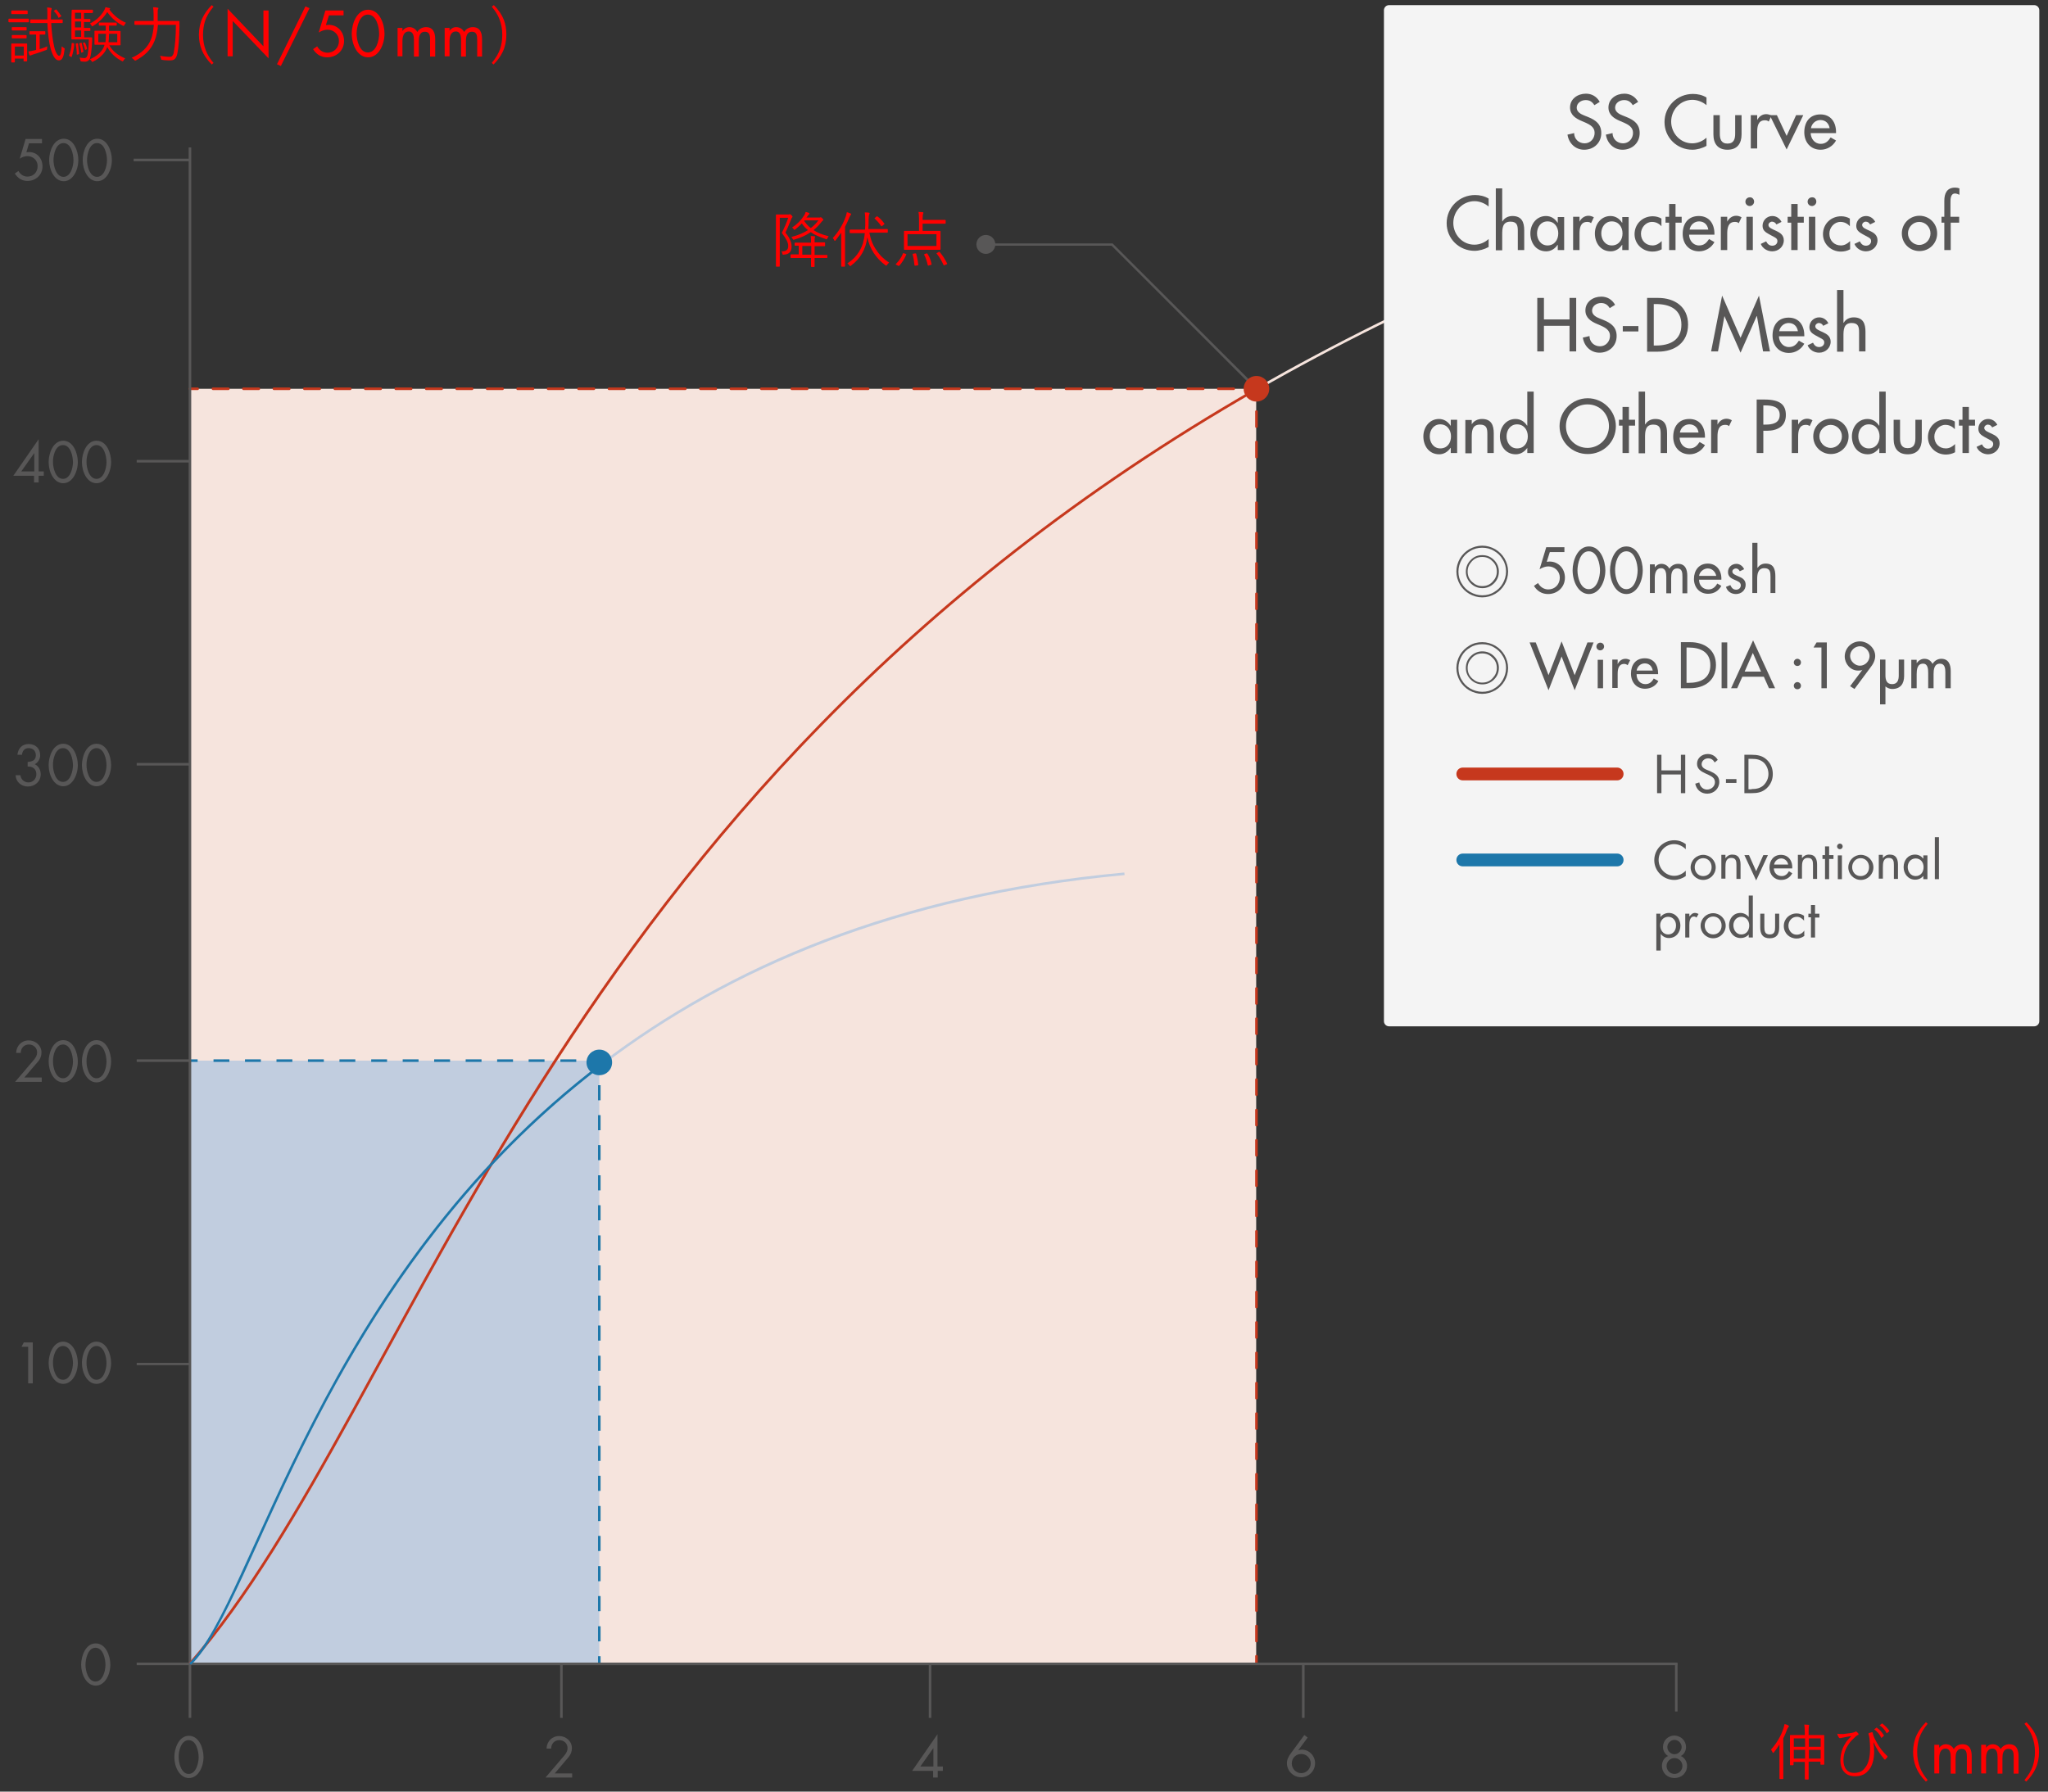<?xml version="1.0" encoding="utf-8"?>
<!-- Generator: Adobe Illustrator 25.2.1, SVG Export Plug-In . SVG Version: 6.00 Build 0)  -->
<svg version="1.1" id="レイヤー_1" xmlns="http://www.w3.org/2000/svg" xmlns:xlink="http://www.w3.org/1999/xlink" x="0px"
	 y="0px" viewBox="0 0 800 700" style="enable-background:new 0 0 800 700;" xml:space="preserve">
<rect x="0" y="0" width="800" height="700" fill="#333333" stroke="none"/>
<style type="text/css">
	.st0{fill:#585757;}
	.st1{fill:#FF0000;}
	.st2{fill:#F6E4DD;}
	.st3{fill:#C1CDDF;}
	.st4{fill:#1D77AA;}
	.st5{fill:#C6381D;}
	.st6{fill:#F4F4F4;}
</style>
<g>
	<polyline class="st0" points="655.3,668.7 655.3,650.1 654.3,650.1 654.3,668.7 	"/>
	<g>
		<path class="st0" d="M79.5,686.5c0,3.9-2.1,8.2-5.7,8.2c-3.6,0-5.7-4.3-5.7-8.2c0-3.3,1.7-8.3,5.7-8.3
			C77.8,678.2,79.5,683.2,79.5,686.5z M69.8,686.6c0,2.2,1,6.5,3.9,6.5s3.9-4.3,3.9-6.5c0-2.3-0.9-6.7-3.9-6.7
			S69.7,684.3,69.8,686.6z"/>
	</g>
	<g>
		<path class="st0" d="M223.5,692.8v1.7h-10.4l7.5-8.8c0.6-0.8,1.1-1.6,1.1-2.7c0-1.8-1.4-3.1-3.2-3.1c-1.9,0-3.2,1.4-3.2,3.3h-1.8
			c0.1-2.8,2.1-4.9,4.9-4.9c2.7,0,5,2,5,4.7c0,1.3-0.4,2.4-1.2,3.4l-5.5,6.5H223.5z"/>
	</g>
	<g>
		<path class="st0" d="M368.3,690.2v1.7h-2v2.6h-1.8v-2.6h-8.2l9.9-14.3h0v12.6H368.3z M364.6,683L364.6,683l-5.1,7.2h5.1V683z"/>
	</g>
	<g>
		<path class="st0" d="M510.8,678.9l-3.7,5l0,0c0.2-0.1,0.4-0.1,0.7-0.2c0.2,0,0.5-0.1,0.7-0.1c2.9,0,5.2,2.4,5.2,5.3
			c0,3.1-2.5,5.5-5.5,5.5c-3,0-5.5-2.5-5.5-5.5c0-1.5,0.7-2.7,1.5-3.8l5.3-7.2L510.8,678.9z M512,689c0-2.1-1.7-3.7-3.7-3.7
			c-2.1,0-3.7,1.6-3.7,3.7c0,2.1,1.7,3.8,3.7,3.8C510.3,692.8,512,691.1,512,689z"/>
	</g>
	<g>
		<path class="st0" d="M658.6,682.6c0,1.4-0.7,2.8-2,3.5c1.5,0.7,2.4,2.2,2.4,3.8c0,2.8-2.1,4.8-4.9,4.8c-2.8,0-4.9-2-4.9-4.8
			c0-1.6,0.8-3.2,2.4-3.8c-1.2-0.7-2-2.1-2-3.5c0-2.6,2-4.5,4.5-4.5C656.6,678.2,658.6,680.1,658.6,682.6z M651,690
			c0,1.7,1.4,3.1,3.1,3.1s3.1-1.4,3.1-3.1c0-1.7-1.4-3.1-3.1-3.1S651,688.3,651,690z M651.3,682.6c0,1.5,1.3,2.8,2.8,2.8
			c1.5,0,2.8-1.3,2.8-2.8c0-1.5-1.3-2.8-2.8-2.8C652.6,679.8,651.3,681.1,651.3,682.6z"/>
	</g>
	<g>
		<path class="st1" d="M698.8,674.5c0,0.1-0.1,0.2-0.2,0.3c-0.1,0.1-0.3,0.4-0.5,0.9c-0.5,1.3-1,2.5-1.5,3.5v12l0,3.7
			c0,0.1-0.1,0.2-0.2,0.2h-1.1c-0.1,0-0.2-0.1-0.2-0.2l0-3.7v-6.2c0-0.8,0-1.9,0-3.4c-0.7,1.1-1.4,2.1-2.2,3.1
			c-0.1,0.1-0.2,0.2-0.3,0.2s-0.1-0.1-0.2-0.3c-0.2-0.4-0.4-0.7-0.6-1c2.2-2.5,3.9-5.3,4.9-8.4c0.2-0.7,0.3-1.2,0.4-1.6
			c0.5,0.1,1,0.3,1.4,0.5C698.7,674.3,698.8,674.3,698.8,674.5z M712.6,689.3c0,0.1-0.1,0.2-0.2,0.2h-1.1c-0.1,0-0.2-0.1-0.2-0.2v-1
			h-4.6v2.5l0,4.3c0,0.1-0.1,0.2-0.2,0.2h-1.1c-0.1,0-0.2-0.1-0.2-0.2l0-4.2v-2.5h-4.4v1.1c0,0.1-0.1,0.2-0.2,0.2h-1
			c-0.1,0-0.2-0.1-0.2-0.2l0-4.5v-3.3l0-3.6c0-0.1,0.1-0.2,0.2-0.2l3.3,0h2.3v-1c0-1.4-0.1-2.4-0.2-3.1c0.5,0,1.1,0.1,1.6,0.1
			c0.2,0,0.3,0.1,0.3,0.2c0,0.1,0,0.2-0.1,0.4c-0.1,0.4-0.1,1.1-0.1,2.3v1.1h2.6l3.3,0c0.1,0,0.2,0.1,0.2,0.2l0,3.2v3.6L712.6,689.3
			z M705.1,682.5v-3.3h-4.4v3.3H705.1z M705.1,687.1v-3.4h-4.4v3.4H705.1z M711.2,682.5v-3.3h-4.6v3.3H711.2z M711.2,687.1v-3.4
			h-4.6v3.4H711.2z"/>
		<path class="st1" d="M717.7,677.4c0.3,0.1,0.8,0.1,1.3,0.1c0.3,0,0.6,0,1.1,0c0.7-0.1,1.8-0.2,3.1-0.4c0.8-0.2,1.3-0.3,1.5-0.5
			c0.1-0.1,0.2-0.1,0.3-0.1c0.1,0,0.1,0,0.2,0.1c0.3,0.2,0.5,0.5,0.7,0.7c0.1,0.1,0.1,0.2,0.1,0.3c0,0.1-0.1,0.3-0.3,0.3
			c-0.5,0.2-1.3,1-2.5,2.2c-0.9,1-1.6,2.1-2.2,3.4c-0.6,1.4-0.9,2.8-0.9,4.2c0,1.6,0.4,2.9,1.2,3.8c0.7,0.8,1.7,1.2,2.9,1.2
			c1,0,1.9-0.2,2.6-0.5c0.7-0.3,1.3-0.9,1.8-1.6c1.3-1.6,1.9-4.1,1.9-7.5c0-1.4-0.1-2.5-0.2-3.5c0-0.3-0.1-0.7-0.2-1.3
			c0-0.1-0.1-0.2-0.1-0.4c-0.1-0.2-0.1-0.3-0.1-0.4c0-0.1,0-0.2,0-0.2c0-0.1,0.1-0.2,0.2-0.2c0.3-0.1,0.7-0.2,1.1-0.3c0,0,0,0,0.1,0
			c0.1,0,0.2,0.1,0.2,0.2c0.2,0.8,0.4,1.5,0.8,2.3c0.1,0.2,0.4,0.8,0.9,1.7c1,1.8,2.3,3.5,4,5.1c0.1,0.1,0.1,0.1,0.1,0.2
			c0,0.1,0,0.2-0.1,0.3c-0.2,0.2-0.4,0.5-0.7,0.8c0,0.1-0.1,0.1-0.2,0.1c-0.1,0-0.2-0.1-0.3-0.2c-1.8-2.1-3.1-4.3-4.1-6.5l-0.1,0
			c0.2,1.4,0.3,2.6,0.3,3.5c0,1.6-0.2,3-0.6,4.4c-0.4,1.3-1,2.4-1.7,3.1c-0.8,0.9-1.6,1.5-2.6,1.8c-0.7,0.3-1.6,0.4-2.6,0.4
			c-1.9,0-3.4-0.6-4.4-1.9c-0.9-1.1-1.3-2.6-1.3-4.4c0-1.4,0.3-2.9,0.8-4.3c0.4-1.1,1-2.1,1.6-3c0.6-0.7,1.2-1.4,1.9-2.1
			c-0.6,0.1-1.9,0.3-3.8,0.7c-0.1,0-0.2,0.1-0.5,0.1c-0.1,0-0.2,0-0.3,0c-0.1,0-0.3-0.1-0.3-0.3C718,678.5,717.8,678,717.7,677.4z
			 M732.1,675.7l0.9-0.7c0,0,0.1,0,0.1,0c0,0,0.1,0,0.1,0.1c1,0.7,1.9,1.6,2.7,2.9c0,0,0,0.1,0,0.1c0,0.1,0,0.1-0.1,0.2l-0.7,0.6
			c0,0-0.1,0.1-0.1,0.1c-0.1,0-0.1,0-0.2-0.1C734.2,677.5,733.2,676.5,732.1,675.7z M734.2,674.1l0.8-0.6c0.1,0,0.1-0.1,0.2-0.1
			c0,0,0.1,0,0.1,0c1.1,0.9,2,1.8,2.7,2.8c0,0,0,0.1,0,0.1c0,0,0,0.1-0.1,0.2l-0.7,0.6c0,0-0.1,0.1-0.1,0.1c-0.1,0-0.1,0-0.2-0.1
			C736.3,675.9,735.4,674.9,734.2,674.1z"/>
		<path class="st1" d="M753,673.5c-1.6,1.9-2.7,3.8-3.3,5.6c-0.5,1.6-0.8,3.4-0.8,5.4c0,2.3,0.4,4.3,1.1,6.1c0.6,1.6,1.6,3.2,3,4.9
			l-0.7,0.6c-1.8-1.8-3.1-3.7-3.9-5.7c-0.7-1.8-1.1-3.7-1.1-5.9c0-2.4,0.5-4.7,1.4-6.6c0.8-1.7,2-3.4,3.6-5L753,673.5z"/>
	</g>
	<g>
		<path class="st1" d="M757.4,683L757.4,683c0.6-0.9,1.6-1.5,2.7-1.5c1.3,0,2.5,0.7,3.1,1.9c0.7-1.2,2-1.9,3.4-1.9
			c2.9,0,3.6,2.3,3.6,4.7v6.8h-1.9v-6.5c0-1.5-0.1-3.2-2-3.2c-2.2,0-2.4,2.1-2.4,3.8v5.9h-1.9v-6.4c0-1.4-0.2-3.4-2-3.4
			c-2.2,0-2.5,2.3-2.5,3.9v5.8h-1.9v-11.2h1.9V683z"/>
		<path class="st1" d="M775.7,683L775.7,683c0.6-0.9,1.6-1.5,2.7-1.5c1.3,0,2.5,0.7,3.1,1.9c0.7-1.2,2-1.9,3.4-1.9
			c2.9,0,3.6,2.3,3.6,4.7v6.8h-1.9v-6.5c0-1.5-0.1-3.2-2-3.2c-2.2,0-2.4,2.1-2.4,3.8v5.9h-1.9v-6.4c0-1.4-0.2-3.4-2-3.4
			c-2.2,0-2.5,2.3-2.5,3.9v5.8h-1.9v-11.2h1.9V683z"/>
	</g>
	<g>
		<path class="st1" d="M791.6,672.9c1.8,1.8,3.1,3.7,3.9,5.7c0.7,1.8,1,3.7,1,5.9c0,2.4-0.5,4.7-1.4,6.6c-0.8,1.7-2,3.4-3.6,5
			l-0.7-0.6c1.6-1.9,2.7-3.8,3.3-5.6c0.5-1.6,0.8-3.4,0.8-5.4c0-2.3-0.4-4.3-1.1-6.1c-0.6-1.6-1.6-3.2-3-4.9L791.6,672.9z"/>
	</g>
	<g>
		<path class="st1" d="M309.6,84.7c0,0.1-0.1,0.2-0.2,0.3c-0.1,0.1-0.3,0.4-0.4,0.8c-0.8,2.1-1.6,3.8-2.2,5.1c1,1.2,1.7,2.3,2,3.3
			c0.3,0.7,0.4,1.4,0.4,2.2c0,2-1,3-3.1,3.1c-0.2,0-0.4,0-0.4-0.1c0,0-0.1-0.2-0.1-0.4c-0.1-0.4-0.2-0.7-0.4-0.8c0.2,0,0.3,0,0.4,0
			c1.5,0,2.3-0.7,2.3-2c0-0.8-0.2-1.5-0.6-2.3c-0.4-0.8-1-1.7-1.9-2.9c0.9-1.8,1.8-3.8,2.5-5.9h-3.3v14l0,4.9c0,0.1-0.1,0.2-0.2,0.2
			h-1.1c-0.1,0-0.2-0.1-0.2-0.2l0-4.9V88.9l0-4.9c0-0.1,0.1-0.2,0.2-0.2l1.7,0h2.8c0.3,0,0.5,0,0.6-0.1c0,0,0.1,0,0.2,0
			c0.1,0,0.3,0.1,0.6,0.4C309.4,84.4,309.6,84.6,309.6,84.7z M323.2,100.6c0,0.1-0.1,0.2-0.2,0.2l-3.3,0h-1.5v0.4l0,2.9
			c0,0.1-0.1,0.2-0.2,0.2H317c-0.1,0-0.2-0.1-0.2-0.2l0-2.9v-0.4h-4.5l-3.3,0c-0.1,0-0.2-0.1-0.2-0.2v-1c0-0.1,0.1-0.2,0.2-0.2l3,0
			v-3.4l-1.4,0c-0.1,0-0.2-0.1-0.2-0.2V95c0-0.1,0.1-0.2,0.2-0.2l3.1,0h3.1v-0.1c0-1.1,0-1.9-0.1-2.5c0.4,0,0.9,0.1,1.4,0.1
			c0.2,0,0.3,0.1,0.3,0.2c0,0.1,0,0.2-0.1,0.3c-0.1,0.2-0.1,0.8-0.1,1.7v0.2h0.8l3.1,0c0.1,0,0.2,0.1,0.2,0.2V96
			c0,0.1-0.1,0.2-0.2,0.2l-3.1,0h-0.8v3.4h1.5l3.3,0c0.1,0,0.2,0.1,0.2,0.2V100.6z M323.7,92.3c-0.2,0.2-0.3,0.5-0.5,0.8
			c-0.1,0.3-0.2,0.4-0.3,0.4c-0.1,0-0.2,0-0.3-0.1c-2.5-0.8-4.5-1.7-5.9-2.7c-1.7,1.2-3.9,2.2-6.4,2.9c-0.2,0.1-0.3,0.1-0.3,0.1
			c-0.1,0-0.2-0.1-0.4-0.4c-0.1-0.3-0.3-0.5-0.5-0.7c2.7-0.7,4.8-1.6,6.5-2.7c-0.9-0.7-1.7-1.6-2.4-2.6c-0.8,0.9-1.7,1.6-2.5,2.3
			c-0.2,0.1-0.3,0.2-0.4,0.2c-0.1,0-0.2-0.1-0.3-0.3c-0.2-0.3-0.4-0.5-0.6-0.6c1.9-1.2,3.5-2.8,4.7-4.7c0.3-0.5,0.5-0.9,0.6-1.4
			c0.4,0.1,0.9,0.2,1.3,0.4c0.2,0.1,0.2,0.2,0.2,0.3c0,0.1-0.1,0.2-0.2,0.3c-0.2,0.1-0.3,0.3-0.4,0.5L315,85h4.9
			c0.3,0,0.5,0,0.5-0.1c0.1,0,0.1,0,0.2,0c0.2,0,0.4,0.1,0.6,0.4c0.3,0.2,0.4,0.4,0.4,0.6c0,0.1-0.1,0.2-0.2,0.3
			c-0.1,0.1-0.3,0.2-0.5,0.5c-0.9,1.2-2,2.3-3.1,3.2C319.2,90.9,321.2,91.7,323.7,92.3z M316.9,99.5v-3.4h-3.5v3.4H316.9z
			 M319.7,86.1h-5.4c-0.1,0.1-0.1,0.2-0.2,0.2c0.8,1.1,1.6,2.1,2.6,2.8C317.7,88.4,318.7,87.4,319.7,86.1z"/>
		<path class="st1" d="M332.5,83.7c0,0.1-0.1,0.2-0.2,0.3c-0.1,0.1-0.3,0.4-0.5,0.9c-0.5,1.3-1.1,2.5-1.7,3.7v11.7l0,3.7
			c0,0.1-0.1,0.2-0.2,0.2h-1.1c-0.1,0-0.2-0.1-0.2-0.2l0-3.7v-6.1c0-1.5,0-2.6,0-3.3c-0.8,1.2-1.6,2.2-2.2,3
			c-0.1,0.2-0.2,0.2-0.3,0.2c-0.1,0-0.2-0.1-0.2-0.2c-0.2-0.4-0.4-0.7-0.6-0.9c2.3-2.5,4-5.3,5.1-8.5c0.2-0.6,0.3-1.2,0.4-1.6
			c0.5,0.1,1,0.3,1.4,0.5C332.4,83.4,332.5,83.5,332.5,83.7z M347.3,102.6c-0.3,0.3-0.6,0.6-0.8,0.9c-0.1,0.2-0.2,0.3-0.3,0.3
			c-0.1,0-0.2-0.1-0.4-0.2c-3.8-2.9-6.1-6.5-7-10.9c-0.6,4.7-2.7,8.4-6.4,11.1c-0.2,0.1-0.3,0.2-0.3,0.2c-0.1,0-0.2-0.1-0.3-0.3
			c-0.2-0.3-0.5-0.6-0.8-0.8c3-1.9,5-4.5,6.1-7.9c0.3-1.2,0.6-2.5,0.7-3.9h-2.4l-3.3,0c-0.1,0-0.2-0.1-0.2-0.2v-1
			c0-0.1,0.1-0.2,0.2-0.2l3.3,0h2.5c0.1-1,0.1-2,0.1-3.3c0-1.6-0.1-2.8-0.2-3.4c0.6,0,1.2,0,1.6,0.1c0.2,0.1,0.3,0.1,0.3,0.2
			c0,0.1,0,0.2-0.1,0.3c0,0.1-0.1,0.2-0.1,0.2c-0.1,0.3-0.2,1.1-0.2,2.2c0,1.3,0,2.5-0.1,3.5h4l3.4,0c0.1,0,0.2,0.1,0.2,0.2v1
			c0,0.1-0.1,0.2-0.2,0.2l-3.4,0h-3.6c0.5,2.7,1.4,5,2.8,6.9C343.7,99.8,345.3,101.3,347.3,102.6z M345.4,87.3
			c0.1,0.1,0.1,0.1,0.1,0.2c0,0.1-0.1,0.1-0.2,0.2l-0.6,0.5c-0.1,0.1-0.2,0.2-0.3,0.2c0,0-0.1,0-0.2-0.1c-0.8-1.2-1.7-2.1-2.5-2.9
			c-0.1-0.1-0.1-0.1-0.1-0.1c0-0.1,0.1-0.1,0.2-0.2l0.6-0.5c0.1-0.1,0.1-0.1,0.2-0.1c0,0,0.1,0,0.2,0.1
			C343.7,85.2,344.6,86.2,345.4,87.3z"/>
		<path class="st1" d="M354,99.5c-0.7,1.6-1.6,3.1-2.7,4.3c-0.1,0.1-0.1,0.1-0.2,0.1c-0.1,0-0.2,0-0.3-0.1l-0.6-0.3
			c-0.2-0.1-0.3-0.2-0.3-0.3c0,0,0-0.1,0.1-0.1c1.2-1.2,2.1-2.5,2.7-4c0-0.1,0.1-0.2,0.2-0.2c0.1,0,0.2,0,0.3,0.1l0.6,0.2
			c0.2,0.1,0.3,0.2,0.3,0.2C354,99.4,354,99.5,354,99.5z M369.4,87.2c0,0.1-0.1,0.2-0.2,0.2l-3.3,0h-5.5v2.8h3.4l3.4,0
			c0.1,0,0.2,0.1,0.2,0.2l0,2.1v2.8l0,2.1c0,0.1-0.1,0.2-0.2,0.2l-3.4,0h-7.2l-3.3,0c-0.1,0-0.2-0.1-0.2-0.2l0-2.1v-2.8l0-2.1
			c0-0.1,0.1-0.2,0.2-0.2l3.3,0h2.4v-4.5c0-1.2-0.1-2.2-0.2-2.9c0.6,0,1.2,0.1,1.6,0.1c0.2,0,0.3,0.1,0.3,0.2c0,0.1,0,0.3-0.1,0.4
			c-0.1,0.3-0.2,0.9-0.2,1.9v0.5h5.5l3.3,0c0.1,0,0.2,0.1,0.2,0.2V87.2z M365.8,96.1v-4.6h-11.3v4.6H365.8z M358.7,103.4
			C358.7,103.4,358.7,103.4,358.7,103.4c0,0.2-0.1,0.3-0.3,0.3l-0.8,0.1c-0.1,0-0.2,0-0.2,0c-0.1,0-0.2-0.1-0.2-0.2
			c-0.1-1.3-0.3-2.7-0.7-4.2c0,0,0-0.1,0-0.1c0-0.1,0.1-0.1,0.3-0.2l0.7-0.1c0.1,0,0.1,0,0.2,0c0.1,0,0.2,0.1,0.2,0.2
			C358.2,100.3,358.5,101.6,358.7,103.4z M363.9,103.2c0,0.1,0,0.1,0,0.1c0,0.1-0.1,0.1-0.3,0.2l-0.7,0.2c-0.2,0-0.3,0.1-0.3,0.1
			c-0.1,0-0.1-0.1-0.2-0.2c-0.3-1.5-0.8-2.9-1.4-4.1c0-0.1,0-0.1,0-0.1c0-0.1,0.1-0.1,0.3-0.2l0.7-0.2c0.1,0,0.1,0,0.1,0
			c0.1,0,0.2,0.1,0.2,0.2C363.1,100.3,363.6,101.7,363.9,103.2z M370,103c0,0.1,0,0.1,0,0.1c0,0.1-0.1,0.1-0.3,0.2l-0.7,0.3
			c-0.2,0.1-0.3,0.1-0.3,0.1c0,0-0.1,0-0.1-0.1c-0.7-1.6-1.6-3.1-2.7-4.5c0,0-0.1-0.1-0.1-0.1c0-0.1,0.1-0.1,0.3-0.2l0.5-0.3
			c0.1-0.1,0.2-0.1,0.3-0.1c0.1,0,0.1,0,0.2,0.1C368.3,99.9,369.2,101.4,370,103z"/>
	</g>
	<rect x="74.2" y="151.9" class="st2" width="416.5" height="498.2"/>
	<rect x="74.2" y="414.4" class="st3" width="159.9" height="235.7"/>
	<polyline class="st4" points="74.2,414.9 77.2,414.9 77.2,413.9 74.2,413.9 	"/>
	<path class="st4" d="M218.9,414.9h6.2v-1h-6.2V414.9z M206.5,414.9h6.2v-1h-6.2V414.9z M194.2,414.9h6.2v-1h-6.2V414.9z
		 M181.9,414.9h6.2v-1h-6.2V414.9z M169.6,414.9h6.2v-1h-6.2V414.9z M157.3,414.9h6.2v-1h-6.2V414.9z M145,414.9h6.2v-1H145V414.9z
		 M132.6,414.9h6.2v-1h-6.2V414.9z M120.3,414.9h6.2v-1h-6.2V414.9z M108,414.9h6.2v-1H108V414.9z M95.7,414.9h6.2v-1h-6.2V414.9z
		 M83.4,414.9h6.2v-1h-6.2V414.9z"/>
	<polyline class="st4" points="231.2,414.9 234.1,414.9 234.1,413.9 231.2,413.9 	"/>
	<path class="st5" d="M74.2,152.4h3c0.3,0,0.5-0.2,0.5-0.5c0-0.3-0.2-0.5-0.5-0.5h-3c-0.3,0-0.5,0.2-0.5,0.5
		C73.7,152.2,74,152.4,74.2,152.4"/>
	<path class="st5" d="M475.9,152.4h6c0.3,0,0.5-0.2,0.5-0.5c0-0.3-0.2-0.5-0.5-0.5h-6c-0.3,0-0.5,0.2-0.5,0.5
		C475.4,152.2,475.6,152.4,475.9,152.4z M464,152.4h6c0.3,0,0.5-0.2,0.5-0.5c0-0.3-0.2-0.5-0.5-0.5h-6c-0.3,0-0.5,0.2-0.5,0.5
		C463.5,152.2,463.7,152.4,464,152.4z M452.1,152.4h6c0.3,0,0.5-0.2,0.5-0.5c0-0.3-0.2-0.5-0.5-0.5h-6c-0.3,0-0.5,0.2-0.5,0.5
		C451.6,152.2,451.8,152.4,452.1,152.4z M440.2,152.4h6c0.3,0,0.5-0.2,0.5-0.5c0-0.3-0.2-0.5-0.5-0.5h-6c-0.3,0-0.5,0.2-0.5,0.5
		C439.7,152.2,439.9,152.4,440.2,152.4z M428.3,152.4h6c0.3,0,0.5-0.2,0.5-0.5c0-0.3-0.2-0.5-0.5-0.5h-6c-0.3,0-0.5,0.2-0.5,0.5
		C427.8,152.2,428,152.4,428.3,152.4z M416.4,152.4h6c0.3,0,0.5-0.2,0.5-0.5c0-0.3-0.2-0.5-0.5-0.5h-6c-0.3,0-0.5,0.2-0.5,0.5
		C415.9,152.2,416.1,152.4,416.4,152.4z M404.5,152.4h6c0.3,0,0.5-0.2,0.5-0.5c0-0.3-0.2-0.5-0.5-0.5h-6c-0.3,0-0.5,0.2-0.5,0.5
		C404,152.2,404.2,152.4,404.5,152.4z M392.6,152.4h6c0.3,0,0.5-0.2,0.5-0.5c0-0.3-0.2-0.5-0.5-0.5h-6c-0.3,0-0.5,0.2-0.5,0.5
		C392.1,152.2,392.3,152.4,392.6,152.4z M380.7,152.4h6c0.3,0,0.5-0.2,0.5-0.5c0-0.3-0.2-0.5-0.5-0.5h-6c-0.3,0-0.5,0.2-0.5,0.5
		C380.2,152.2,380.4,152.4,380.7,152.4z M368.8,152.4h6c0.3,0,0.5-0.2,0.5-0.5c0-0.3-0.2-0.5-0.5-0.5h-6c-0.3,0-0.5,0.2-0.5,0.5
		C368.3,152.2,368.5,152.4,368.8,152.4z M356.9,152.4h6c0.3,0,0.5-0.2,0.5-0.5c0-0.3-0.2-0.5-0.5-0.5h-6c-0.3,0-0.5,0.2-0.5,0.5
		C356.4,152.2,356.6,152.4,356.9,152.4z M345,152.4h6c0.3,0,0.5-0.2,0.5-0.5c0-0.3-0.2-0.5-0.5-0.5h-6c-0.3,0-0.5,0.2-0.5,0.5
		C344.5,152.2,344.7,152.4,345,152.4z M333.1,152.4h6c0.3,0,0.5-0.2,0.5-0.5c0-0.3-0.2-0.5-0.5-0.5h-6c-0.3,0-0.5,0.2-0.5,0.5
		C332.6,152.2,332.8,152.4,333.1,152.4z M321.2,152.4h6c0.3,0,0.5-0.2,0.5-0.5c0-0.3-0.2-0.5-0.5-0.5h-6c-0.3,0-0.5,0.2-0.5,0.5
		C320.7,152.2,320.9,152.4,321.2,152.4z M309.3,152.4h6c0.3,0,0.5-0.2,0.5-0.5c0-0.3-0.2-0.5-0.5-0.5h-6c-0.3,0-0.5,0.2-0.5,0.5
		C308.8,152.2,309,152.4,309.3,152.4z M297.4,152.4h6c0.3,0,0.5-0.2,0.5-0.5c0-0.3-0.2-0.5-0.5-0.5h-6c-0.3,0-0.5,0.2-0.5,0.5
		C296.9,152.2,297.1,152.4,297.4,152.4z M285.5,152.4h6c0.3,0,0.5-0.2,0.5-0.5c0-0.3-0.2-0.5-0.5-0.5h-6c-0.3,0-0.5,0.2-0.5,0.5
		C285,152.2,285.2,152.4,285.5,152.4z M273.6,152.4h6c0.3,0,0.5-0.2,0.5-0.5c0-0.3-0.2-0.5-0.5-0.5h-6c-0.3,0-0.5,0.2-0.5,0.5
		C273.1,152.2,273.3,152.4,273.6,152.4z M261.7,152.4h6c0.3,0,0.5-0.2,0.5-0.5c0-0.3-0.2-0.5-0.5-0.5h-6c-0.3,0-0.5,0.2-0.5,0.5
		C261.2,152.2,261.4,152.4,261.7,152.4z M249.8,152.4h6c0.3,0,0.5-0.2,0.5-0.5c0-0.3-0.2-0.5-0.5-0.5h-6c-0.3,0-0.5,0.2-0.5,0.5
		C249.3,152.2,249.5,152.4,249.8,152.4z M237.9,152.4h6c0.3,0,0.5-0.2,0.5-0.5c0-0.3-0.2-0.5-0.5-0.5h-6c-0.3,0-0.5,0.2-0.5,0.5
		C237.4,152.2,237.6,152.4,237.9,152.4z M226,152.4h6c0.3,0,0.5-0.2,0.5-0.5c0-0.3-0.2-0.5-0.5-0.5h-6c-0.3,0-0.5,0.2-0.5,0.5
		C225.5,152.2,225.7,152.4,226,152.4z M214.1,152.4h6c0.3,0,0.5-0.2,0.5-0.5c0-0.3-0.2-0.5-0.5-0.5h-6c-0.3,0-0.5,0.2-0.5,0.5
		C213.6,152.2,213.8,152.4,214.1,152.4z M202.2,152.4h6c0.3,0,0.5-0.2,0.5-0.5c0-0.3-0.2-0.5-0.5-0.5h-6c-0.3,0-0.5,0.2-0.5,0.5
		C201.7,152.2,201.9,152.4,202.2,152.4z M190.3,152.4h6c0.3,0,0.5-0.2,0.5-0.5c0-0.3-0.2-0.5-0.5-0.5h-6c-0.3,0-0.5,0.2-0.5,0.5
		C189.8,152.2,190,152.4,190.3,152.4z M178.4,152.4h6c0.3,0,0.5-0.2,0.5-0.5c0-0.3-0.2-0.5-0.5-0.5h-6c-0.3,0-0.5,0.2-0.5,0.5
		C177.9,152.2,178.1,152.4,178.4,152.4z M166.5,152.4h6c0.3,0,0.5-0.2,0.5-0.5c0-0.3-0.2-0.5-0.5-0.5h-6c-0.3,0-0.5,0.2-0.5,0.5
		C166,152.2,166.2,152.4,166.5,152.4z M154.6,152.4h6c0.3,0,0.5-0.2,0.5-0.5c0-0.3-0.2-0.5-0.5-0.5h-6c-0.3,0-0.5,0.2-0.5,0.5
		C154.1,152.2,154.3,152.4,154.6,152.4z M142.7,152.4h6c0.3,0,0.5-0.2,0.5-0.5c0-0.3-0.2-0.5-0.5-0.5h-6c-0.3,0-0.5,0.2-0.5,0.5
		C142.2,152.2,142.4,152.4,142.7,152.4z M130.8,152.4h6c0.3,0,0.5-0.2,0.5-0.5c0-0.3-0.2-0.5-0.5-0.5h-6c-0.3,0-0.5,0.2-0.5,0.5
		C130.3,152.2,130.5,152.4,130.8,152.4z M118.9,152.4h6c0.3,0,0.5-0.2,0.5-0.5c0-0.3-0.2-0.5-0.5-0.5h-6c-0.3,0-0.5,0.2-0.5,0.5
		C118.4,152.2,118.6,152.4,118.9,152.4z M107,152.4h6c0.3,0,0.5-0.2,0.5-0.5c0-0.3-0.2-0.5-0.5-0.5h-6c-0.3,0-0.5,0.2-0.5,0.5
		C106.5,152.2,106.7,152.4,107,152.4z M95.1,152.4h6c0.3,0,0.5-0.2,0.5-0.5c0-0.3-0.2-0.5-0.5-0.5h-6c-0.3,0-0.5,0.2-0.5,0.5
		C94.6,152.2,94.8,152.4,95.1,152.4z M83.2,152.4h6c0.3,0,0.5-0.2,0.5-0.5c0-0.3-0.2-0.5-0.5-0.5h-6c-0.3,0-0.5,0.2-0.5,0.5
		C82.7,152.2,82.9,152.4,83.2,152.4z"/>
	<path class="st5" d="M487.8,152.4h3c0.3,0,0.5-0.2,0.5-0.5c0-0.3-0.2-0.5-0.5-0.5h-3c-0.3,0-0.5,0.2-0.5,0.5
		C487.3,152.2,487.5,152.4,487.8,152.4"/>
	<path class="st5" d="M491.3,650.1v-3c0-0.3-0.2-0.5-0.5-0.5c-0.3,0-0.5,0.2-0.5,0.5v3c0,0.3,0.2,0.5,0.5,0.5
		C491,650.6,491.3,650.4,491.3,650.1"/>
	<path class="st5" d="M491.3,166.7v-5.9c0-0.3-0.2-0.5-0.5-0.5c-0.3,0-0.5,0.2-0.5,0.5v5.9c0,0.3,0.2,0.5,0.5,0.5
		C491,167.2,491.3,167,491.3,166.7z M491.3,178.6v-5.9c0-0.3-0.2-0.5-0.5-0.5c-0.3,0-0.5,0.2-0.5,0.5v5.9c0,0.3,0.2,0.5,0.5,0.5
		C491,179.1,491.3,178.9,491.3,178.6z M491.3,190.5v-5.9c0-0.3-0.2-0.5-0.5-0.5c-0.3,0-0.5,0.2-0.5,0.5v5.9c0,0.3,0.2,0.5,0.5,0.5
		C491,191,491.3,190.7,491.3,190.5z M491.3,202.3v-5.9c0-0.3-0.2-0.5-0.5-0.5c-0.3,0-0.5,0.2-0.5,0.5v5.9c0,0.3,0.2,0.5,0.5,0.5
		C491,202.8,491.3,202.6,491.3,202.3z M491.3,214.2v-5.9c0-0.3-0.2-0.5-0.5-0.5c-0.3,0-0.5,0.2-0.5,0.5v5.9c0,0.3,0.2,0.5,0.5,0.5
		C491,214.7,491.3,214.5,491.3,214.2z M491.3,226v-5.9c0-0.3-0.2-0.5-0.5-0.5c-0.3,0-0.5,0.2-0.5,0.5v5.9c0,0.3,0.2,0.5,0.5,0.5
		C491,226.5,491.3,226.3,491.3,226z M491.3,237.9V232c0-0.3-0.2-0.5-0.5-0.5c-0.3,0-0.5,0.2-0.5,0.5v5.9c0,0.3,0.2,0.5,0.5,0.5
		C491,238.4,491.3,238.2,491.3,237.9z M491.3,249.8v-5.9c0-0.3-0.2-0.5-0.5-0.5c-0.3,0-0.5,0.2-0.5,0.5v5.9c0,0.3,0.2,0.5,0.5,0.5
		C491,250.3,491.3,250,491.3,249.8z M491.3,261.6v-5.9c0-0.3-0.2-0.5-0.5-0.5c-0.3,0-0.5,0.2-0.5,0.5v5.9c0,0.3,0.2,0.5,0.5,0.5
		C491,262.1,491.3,261.9,491.3,261.6z M491.3,273.5v-5.9c0-0.3-0.2-0.5-0.5-0.5c-0.3,0-0.5,0.2-0.5,0.5v5.9c0,0.3,0.2,0.5,0.5,0.5
		C491,274,491.3,273.8,491.3,273.5z M491.3,285.4v-5.9c0-0.3-0.2-0.5-0.5-0.5c-0.3,0-0.5,0.2-0.5,0.5v5.9c0,0.3,0.2,0.5,0.5,0.5
		C491,285.8,491.3,285.6,491.3,285.4z M491.3,297.2v-5.9c0-0.3-0.2-0.5-0.5-0.5c-0.3,0-0.5,0.2-0.5,0.5v5.9c0,0.3,0.2,0.5,0.5,0.5
		C491,297.7,491.3,297.5,491.3,297.2z M491.3,309.1v-5.9c0-0.3-0.2-0.5-0.5-0.5c-0.3,0-0.5,0.2-0.5,0.5v5.9c0,0.3,0.2,0.5,0.5,0.5
		C491,309.6,491.3,309.3,491.3,309.1z M491.3,320.9V315c0-0.3-0.2-0.5-0.5-0.5c-0.3,0-0.5,0.2-0.5,0.5v5.9c0,0.3,0.2,0.5,0.5,0.5
		C491,321.4,491.3,321.2,491.3,320.9z M491.3,332.8v-5.9c0-0.3-0.2-0.5-0.5-0.5c-0.3,0-0.5,0.2-0.5,0.5v5.9c0,0.3,0.2,0.5,0.5,0.5
		C491,333.3,491.3,333.1,491.3,332.8z M491.3,344.7v-5.9c0-0.3-0.2-0.5-0.5-0.5c-0.3,0-0.5,0.2-0.5,0.5v5.9c0,0.3,0.2,0.5,0.5,0.5
		C491,345.2,491.3,344.9,491.3,344.7z M491.3,356.5v-5.9c0-0.3-0.2-0.5-0.5-0.5c-0.3,0-0.5,0.2-0.5,0.5v5.9c0,0.3,0.2,0.5,0.5,0.5
		C491,357,491.3,356.8,491.3,356.5z M491.3,368.4v-5.9c0-0.3-0.2-0.5-0.5-0.5c-0.3,0-0.5,0.2-0.5,0.5v5.9c0,0.3,0.2,0.5,0.5,0.5
		C491,368.9,491.3,368.7,491.3,368.4z M491.3,380.2v-5.9c0-0.3-0.2-0.5-0.5-0.5c-0.3,0-0.5,0.2-0.5,0.5v5.9c0,0.3,0.2,0.5,0.5,0.5
		C491,380.7,491.3,380.5,491.3,380.2z M491.3,392.1v-5.9c0-0.3-0.2-0.5-0.5-0.5c-0.3,0-0.5,0.2-0.5,0.5v5.9c0,0.3,0.2,0.5,0.5,0.5
		C491,392.6,491.3,392.4,491.3,392.1z M491.3,404V398c0-0.3-0.2-0.5-0.5-0.5c-0.3,0-0.5,0.2-0.5,0.5v5.9c0,0.3,0.2,0.5,0.5,0.5
		C491,404.5,491.3,404.2,491.3,404z M491.3,415.8v-5.9c0-0.3-0.2-0.5-0.5-0.5c-0.3,0-0.5,0.2-0.5,0.5v5.9c0,0.3,0.2,0.5,0.5,0.5
		C491,416.3,491.3,416.1,491.3,415.8z M491.3,427.7v-5.9c0-0.3-0.2-0.5-0.5-0.5c-0.3,0-0.5,0.2-0.5,0.5v5.9c0,0.3,0.2,0.5,0.5,0.5
		C491,428.2,491.3,428,491.3,427.7z M491.3,439.6v-5.9c0-0.3-0.2-0.5-0.5-0.5c-0.3,0-0.5,0.2-0.5,0.5v5.9c0,0.3,0.2,0.5,0.5,0.5
		C491,440.1,491.3,439.8,491.3,439.6z M491.3,451.4v-5.9c0-0.3-0.2-0.5-0.5-0.5c-0.3,0-0.5,0.2-0.5,0.5v5.9c0,0.3,0.2,0.5,0.5,0.5
		C491,451.9,491.3,451.7,491.3,451.4z M491.3,463.3v-5.9c0-0.3-0.2-0.5-0.5-0.5c-0.3,0-0.5,0.2-0.5,0.5v5.9c0,0.3,0.2,0.5,0.5,0.5
		C491,463.8,491.3,463.6,491.3,463.3z M491.3,475.1v-5.9c0-0.3-0.2-0.5-0.5-0.5c-0.3,0-0.5,0.2-0.5,0.5v5.9c0,0.3,0.2,0.5,0.5,0.5
		C491,475.6,491.3,475.4,491.3,475.1z M491.3,487v-5.9c0-0.3-0.2-0.5-0.5-0.5c-0.3,0-0.5,0.2-0.5,0.5v5.9c0,0.3,0.2,0.5,0.5,0.5
		C491,487.5,491.3,487.3,491.3,487z M491.3,498.9v-5.9c0-0.3-0.2-0.5-0.5-0.5c-0.3,0-0.5,0.2-0.5,0.5v5.9c0,0.3,0.2,0.5,0.5,0.5
		C491,499.4,491.3,499.1,491.3,498.9z M491.3,510.7v-5.9c0-0.3-0.2-0.5-0.5-0.5c-0.3,0-0.5,0.2-0.5,0.5v5.9c0,0.3,0.2,0.5,0.5,0.5
		C491,511.2,491.3,511,491.3,510.7z M491.3,522.6v-5.9c0-0.3-0.2-0.5-0.5-0.5c-0.3,0-0.5,0.2-0.5,0.5v5.9c0,0.3,0.2,0.5,0.5,0.5
		C491,523.1,491.3,522.9,491.3,522.6z M491.3,534.5v-5.9c0-0.3-0.2-0.5-0.5-0.5c-0.3,0-0.5,0.2-0.5,0.5v5.9c0,0.3,0.2,0.5,0.5,0.5
		C491,534.9,491.3,534.7,491.3,534.5z M491.3,546.3v-5.9c0-0.3-0.2-0.5-0.5-0.5c-0.3,0-0.5,0.2-0.5,0.5v5.9c0,0.3,0.2,0.5,0.5,0.5
		C491,546.8,491.3,546.6,491.3,546.3z M491.3,558.2v-5.9c0-0.3-0.2-0.5-0.5-0.5c-0.3,0-0.5,0.2-0.5,0.5v5.9c0,0.3,0.2,0.5,0.5,0.5
		C491,558.7,491.3,558.4,491.3,558.2z M491.3,570v-5.9c0-0.3-0.2-0.5-0.5-0.5c-0.3,0-0.5,0.2-0.5,0.5v5.9c0,0.3,0.2,0.5,0.5,0.5
		C491,570.5,491.3,570.3,491.3,570z M491.3,581.9V576c0-0.3-0.2-0.5-0.5-0.5c-0.3,0-0.5,0.2-0.5,0.5v5.9c0,0.3,0.2,0.5,0.5,0.5
		C491,582.4,491.3,582.2,491.3,581.9z M491.3,593.8v-5.9c0-0.3-0.2-0.5-0.5-0.5c-0.3,0-0.5,0.2-0.5,0.5v5.9c0,0.3,0.2,0.5,0.5,0.5
		C491,594.3,491.3,594,491.3,593.8z M491.3,605.6v-5.9c0-0.3-0.2-0.5-0.5-0.5c-0.3,0-0.5,0.2-0.5,0.5v5.9c0,0.3,0.2,0.5,0.5,0.5
		C491,606.1,491.3,605.9,491.3,605.6z M491.3,617.5v-5.9c0-0.3-0.2-0.5-0.5-0.5c-0.3,0-0.5,0.2-0.5,0.5v5.9c0,0.3,0.2,0.5,0.5,0.5
		C491,618,491.3,617.8,491.3,617.5z M491.3,629.3v-5.9c0-0.3-0.2-0.5-0.5-0.5c-0.3,0-0.5,0.2-0.5,0.5v5.9c0,0.3,0.2,0.5,0.5,0.5
		C491,629.8,491.3,629.6,491.3,629.3z M491.3,641.2v-5.9c0-0.3-0.2-0.5-0.5-0.5c-0.3,0-0.5,0.2-0.5,0.5v5.9c0,0.3,0.2,0.5,0.5,0.5
		C491,641.7,491.3,641.5,491.3,641.2z"/>
	<path class="st5" d="M491.3,154.9v-3c0-0.3-0.2-0.5-0.5-0.5c-0.3,0-0.5,0.2-0.5,0.5v3c0,0.3,0.2,0.5,0.5,0.5
		C491,155.4,491.3,155.1,491.3,154.9"/>
	<polyline class="st4" points="234.6,650.1 234.6,647.1 233.6,647.1 233.6,650.1 	"/>
	<path class="st4" d="M234.6,429.8V424h-1v5.9H234.6z M234.6,441.6v-5.9h-1v5.9H234.6z M234.6,453.3v-5.9h-1v5.9H234.6z
		 M234.6,465.1v-5.9h-1v5.9H234.6z M234.6,476.8v-5.9h-1v5.9H234.6z M234.6,488.6v-5.9h-1v5.9H234.6z M234.6,500.3v-5.9h-1v5.9
		H234.6z M234.6,512.1v-5.9h-1v5.9H234.6z M234.6,523.8v-5.9h-1v5.9H234.6z M234.6,535.6v-5.9h-1v5.9H234.6z M234.6,547.3v-5.9h-1
		v5.9H234.6z M234.6,559v-5.9h-1v5.9H234.6z M234.6,570.8v-5.9h-1v5.9H234.6z M234.6,582.5v-5.9h-1v5.9H234.6z M234.6,594.3v-5.9h-1
		v5.9H234.6z M234.6,606v-5.9h-1v5.9H234.6z M234.6,617.8v-5.9h-1v5.9H234.6z M234.6,629.5v-5.9h-1v5.9H234.6z M234.6,641.3v-5.9h-1
		v5.9H234.6z"/>
	<polyline class="st4" points="234.6,418.1 234.6,415.1 233.6,415.1 233.6,418.1 	"/>
	<polyline class="st0" points="73.7,57.6 73.7,671.2 74.7,671.2 74.7,57.6 	"/>
	<polyline class="st0" points="53.4,650.6 655.3,650.6 655.3,649.6 53.4,649.6 	"/>
	<polyline class="st0" points="52.2,63 74.2,63 74.2,62 52.2,62 	"/>
	<polyline class="st0" points="53.4,180.7 74.2,180.7 74.2,179.7 53.4,179.7 	"/>
	<polyline class="st0" points="53.4,299.1 74.2,299.1 74.2,298.1 53.4,298.1 	"/>
	<polyline class="st0" points="53.4,414.9 74.2,414.9 74.2,413.9 53.4,413.9 	"/>
	<polyline class="st0" points="53.4,533.4 74.2,533.4 74.2,532.5 53.4,532.5 	"/>
	<polyline class="st0" points="219.8,671.2 219.8,650.1 218.8,650.1 218.8,671.2 	"/>
	<polyline class="st0" points="363.8,671.2 363.8,650.1 362.8,650.1 362.8,671.2 	"/>
	<polyline class="st0" points="509.6,671.2 509.6,650.1 508.6,650.1 508.6,671.2 	"/>
	<path class="st2" d="M491.1,152.5c30.3-17.4,63.3-33.8,99.3-49.1l-0.4-0.9c-36.1,15.3-69.1,31.8-99.4,49.1L491.1,152.5L491.1,152.5
		z"/>
	<path class="st5" d="M74.6,650.4c44.7-51.3,79.3-135.9,137.6-227.6c58.2-91.7,140-190.6,278.9-270.3l-0.5-0.9
		c-139.1,79.8-221,178.8-279.3,270.6c-58.3,91.8-93,176.5-137.5,227.5L74.6,650.4L74.6,650.4z"/>
	<path class="st3" d="M235.9,415.8c48.7-36.9,114.1-65.6,203.4-73.9l-0.1-1c-89.5,8.2-155,37-203.9,74.1L235.9,415.8L235.9,415.8z"
		/>
	<path class="st4" d="M74.6,650.5c6.4-6.1,12.7-18.6,20.4-35.1c22.9-49.7,57.8-136.6,141-199.6l-0.6-0.8
		c-55.6,42.1-89.7,94.9-113,140.1c-11.7,22.6-20.6,43.3-28.3,59.9c-7.6,16.6-13.9,28.9-20.2,34.8L74.6,650.5L74.6,650.5z"/>
	<g>
		<path class="st0" d="M11.3,56.1l-1,3.4l1-0.1c3.2,0,5.3,2.5,5.3,5.6c0,3.3-2.6,5.7-5.9,5.7c-2.1,0-3.8-1.1-4.9-2.9l1.4-1
			c0.7,1.3,2,2.2,3.5,2.2c2.4,0,4-1.8,4-4.1c0-2.3-1.8-3.9-4-3.9c-1.1,0-2.1,0.4-3,1l2.3-7.7h6.4v1.7H11.3z"/>
		<path class="st0" d="M30.6,62.5c0,3.9-2.1,8.3-5.7,8.3c-3.6,0-5.7-4.3-5.7-8.3c0-3.3,1.7-8.3,5.7-8.3
			C28.9,54.2,30.6,59.2,30.6,62.5z M20.9,62.6c0,2.2,1,6.5,3.9,6.5s3.9-4.3,3.9-6.5c0-2.3-0.9-6.7-3.9-6.7S20.9,60.3,20.9,62.6z"/>
		<path class="st0" d="M43.7,62.5c0,3.9-2.1,8.3-5.7,8.3c-3.6,0-5.7-4.3-5.7-8.3c0-3.3,1.7-8.3,5.7-8.3C42,54.2,43.7,59.2,43.7,62.5
			z M34,62.6c0,2.2,1,6.5,3.9,6.5s3.9-4.3,3.9-6.5c0-2.3-0.9-6.7-3.9-6.7S34,60.3,34,62.6z"/>
	</g>
	<g>
		<path class="st0" d="M17.1,184.2v1.7h-2v2.6h-1.8v-2.6H5.2l9.9-14.3h0v12.6H17.1z M13.4,177L13.4,177l-5.1,7.2h5.1V177z"/>
		<path class="st0" d="M30.4,180.5c0,3.9-2.1,8.3-5.7,8.3c-3.6,0-5.7-4.3-5.7-8.3c0-3.3,1.7-8.3,5.7-8.3
			C28.7,172.2,30.4,177.2,30.4,180.5z M20.7,180.6c0,2.2,1,6.5,3.9,6.5s3.9-4.3,3.9-6.5c0-2.3-0.9-6.7-3.9-6.7
			S20.6,178.3,20.7,180.6z"/>
		<path class="st0" d="M43.4,180.5c0,3.9-2.1,8.3-5.7,8.3c-3.6,0-5.7-4.3-5.7-8.3c0-3.3,1.7-8.3,5.7-8.3
			C41.8,172.2,43.4,177.2,43.4,180.5z M33.8,180.6c0,2.2,1,6.5,3.9,6.5s3.9-4.3,3.9-6.5c0-2.3-0.9-6.7-3.9-6.7
			S33.7,178.3,33.8,180.6z"/>
	</g>
	<g>
		<path class="st0" d="M10.8,297.7c1.7-0.1,3.2-0.6,3.2-2.6c0-1.7-1.1-2.8-2.8-2.8c-1.6,0-2.5,1.1-2.6,2.6H6.8
			c0.3-2.5,1.8-4.2,4.4-4.2c2.6,0,4.5,1.7,4.5,4.4c0,1.4-0.8,2.8-2.1,3.5c1.5,0.7,2.3,2.3,2.3,3.9c0,2.8-2.2,4.8-5,4.8
			c-2.6,0-4.7-1.8-4.8-4.4H8c0.1,1.6,1.5,2.8,3.1,2.8c1.8,0,3.1-1.4,3.1-3.2c0-2-1.4-3.1-3.4-3V297.7z"/>
		<path class="st0" d="M30.4,298.9c0,3.9-2.1,8.3-5.7,8.3c-3.6,0-5.7-4.3-5.7-8.3c0-3.3,1.7-8.3,5.7-8.3
			C28.7,290.6,30.4,295.6,30.4,298.9z M20.7,299c0,2.2,1,6.5,3.9,6.5s3.9-4.3,3.9-6.5c0-2.3-0.9-6.7-3.9-6.7S20.6,296.7,20.7,299z"
			/>
		<path class="st0" d="M43.4,298.9c0,3.9-2.1,8.3-5.7,8.3c-3.6,0-5.7-4.3-5.7-8.3c0-3.3,1.7-8.3,5.7-8.3
			C41.8,290.6,43.4,295.6,43.4,298.9z M33.8,299c0,2.2,1,6.5,3.9,6.5s3.9-4.3,3.9-6.5c0-2.3-0.9-6.7-3.9-6.7S33.7,296.7,33.8,299z"
			/>
	</g>
	<g>
		<path class="st0" d="M16.3,421v1.7H5.9l7.5-8.8c0.6-0.8,1.1-1.6,1.1-2.7c0-1.8-1.4-3.1-3.2-3.1c-1.9,0-3.2,1.4-3.2,3.3H6.3
			c0.1-2.8,2.1-4.9,4.9-4.9c2.7,0,5,2,5,4.7c0,1.3-0.4,2.4-1.2,3.4L9.5,421H16.3z"/>
		<path class="st0" d="M30.4,414.7c0,3.9-2.1,8.2-5.7,8.2c-3.6,0-5.7-4.3-5.7-8.2c0-3.3,1.7-8.3,5.7-8.3
			C28.7,406.4,30.4,411.4,30.4,414.7z M20.7,414.8c0,2.2,1,6.5,3.9,6.5s3.9-4.3,3.9-6.5c0-2.3-0.9-6.7-3.9-6.7
			S20.6,412.5,20.7,414.8z"/>
		<path class="st0" d="M43.4,414.7c0,3.9-2.1,8.2-5.7,8.2c-3.6,0-5.7-4.3-5.7-8.2c0-3.3,1.7-8.3,5.7-8.3
			C41.8,406.4,43.4,411.4,43.4,414.7z M33.8,414.8c0,2.2,1,6.5,3.9,6.5s3.9-4.3,3.9-6.5c0-2.3-0.9-6.7-3.9-6.7
			S33.7,412.5,33.8,414.8z"/>
	</g>
	<g>
		<path class="st0" d="M8.4,526.2l0.9-1.7h3.5v16H11v-14.3H8.4z"/>
		<path class="st0" d="M30.4,532.5c0,3.9-2.1,8.2-5.7,8.2c-3.6,0-5.7-4.3-5.7-8.2c0-3.3,1.7-8.3,5.7-8.3
			C28.7,524.3,30.4,529.3,30.4,532.5z M20.7,532.6c0,2.2,1,6.5,3.9,6.5s3.9-4.3,3.9-6.5c0-2.3-0.9-6.7-3.9-6.7
			S20.6,530.4,20.7,532.6z"/>
		<path class="st0" d="M43.4,532.5c0,3.9-2.1,8.2-5.7,8.2c-3.6,0-5.7-4.3-5.7-8.2c0-3.3,1.7-8.3,5.7-8.3
			C41.8,524.3,43.4,529.3,43.4,532.5z M33.8,532.6c0,2.2,1,6.5,3.9,6.5s3.9-4.3,3.9-6.5c0-2.3-0.9-6.7-3.9-6.7
			S33.7,530.4,33.8,532.6z"/>
	</g>
	<g>
		<path class="st0" d="M43.1,650.4c0,3.9-2.1,8.2-5.7,8.2c-3.6,0-5.7-4.3-5.7-8.2c0-3.3,1.7-8.3,5.7-8.3
			C41.4,642.1,43.1,647.1,43.1,650.4z M33.4,650.5c0,2.2,1,6.5,3.9,6.5s3.9-4.3,3.9-6.5c0-2.3-0.9-6.7-3.9-6.7
			S33.4,648.2,33.4,650.5z"/>
	</g>
	<g>
		<path class="st1" d="M11.3,8.5c0,0.1-0.1,0.2-0.2,0.2l-2.5,0H6l-2.5,0c-0.1,0-0.2-0.1-0.2-0.2v-1c0-0.1,0.1-0.2,0.2-0.2l2.5,0h2.6
			l2.5,0c0.1,0,0.2,0.1,0.2,0.2V8.5z M10.6,23.8c0,0.1-0.1,0.2-0.2,0.2h-1c-0.1,0-0.2-0.1-0.2-0.2v-0.9H5.8v1.3
			c0,0.1-0.1,0.2-0.2,0.2h-1c-0.1,0-0.2-0.1-0.2-0.2l0-3.5v-1.4l0-2.1c0-0.1,0.1-0.2,0.2-0.2l2,0h1.7l2.1,0c0.1,0,0.2,0.1,0.2,0.2
			l0,1.7v1.5L10.6,23.8z M10.8,5.3c0,0.1-0.1,0.2-0.2,0.2l-2.1,0H6.7l-2.1,0c-0.1,0-0.2-0.1-0.2-0.2v-1c0-0.1,0.1-0.2,0.2-0.2l2.1,0
			h1.8l2.1,0c0.1,0,0.2,0.1,0.2,0.2V5.3z M10.4,11.7c0,0.1-0.1,0.2-0.2,0.2l-1.9,0H6.7l-1.9,0c-0.1,0-0.2-0.1-0.2-0.2v-0.9
			c0-0.1,0.1-0.2,0.2-0.2l1.9,0h1.6l1.9,0c0.1,0,0.2,0.1,0.2,0.2V11.7z M10.4,14.8c0,0.1-0.1,0.2-0.2,0.2l-1.9,0H6.7l-1.9,0
			c-0.1,0-0.2-0.1-0.2-0.2v-0.9c0-0.1,0.1-0.2,0.2-0.2l1.9,0h1.6l1.9,0c0.1,0,0.2,0.1,0.2,0.2V14.8z M9.3,21.7v-3.5H5.8v3.5H9.3z
			 M18.5,18.1c0,0.2-0.1,0.4-0.1,0.8c0,0.3,0,0.4-0.1,0.5c0,0.1-0.2,0.1-0.4,0.2c-1.5,0.6-3.2,1.1-5,1.7c-0.5,0.2-0.8,0.3-0.8,0.3
			c-0.1,0.1-0.2,0.1-0.3,0.1c-0.1,0-0.2-0.1-0.3-0.2c-0.1-0.4-0.3-0.8-0.4-1.4c0.7-0.1,1.4-0.2,2.2-0.4l0.8-0.2v-6h-0.4l-2,0
			c-0.1,0-0.2-0.1-0.2-0.2v-0.9c0-0.1,0.1-0.2,0.2-0.2l2,0h1.8l2,0c0.1,0,0.2,0.1,0.2,0.2v0.9c0,0.1-0.1,0.2-0.2,0.2l-2,0h0v5.7
			C16.4,18.9,17.4,18.6,18.5,18.1z M25.2,19.4c-0.2,1.6-0.4,2.7-0.8,3.3c-0.3,0.6-0.8,0.9-1.4,0.9c-1.3,0-2.3-1.5-3.2-4.5
			c-0.7-2.6-1.1-5.9-1.3-10.1h-3.3l-3.2,0c-0.1,0-0.2-0.1-0.2-0.2v-1c0-0.1,0.1-0.2,0.2-0.2l3.2,0h3.3c0-0.4,0-1,0-1.8
			c0-1.4,0-2.4-0.1-2.9c0.7,0.1,1.2,0.1,1.5,0.2c0.2,0,0.3,0.1,0.3,0.2c0,0.1,0,0.2-0.1,0.5c-0.1,0.2-0.2,0.8-0.2,1.8
			c0,0.9,0,1.6,0,2h1.2l3.2,0c0.1,0,0.2,0.1,0.2,0.2v1c0,0.1-0.1,0.2-0.2,0.2l-3.2,0H20c0.2,3.7,0.6,6.9,1.2,9.4
			c0.3,1.2,0.6,2,1,2.6c0.3,0.5,0.6,0.8,0.9,0.8c0.6,0,0.9-1.2,1-3.7c0.3,0.3,0.6,0.4,0.8,0.6c0.3,0.1,0.4,0.3,0.4,0.4
			C25.3,19.2,25.3,19.3,25.2,19.4z M23.9,6.2c0,0.1,0.1,0.1,0.1,0.1c0,0.1-0.1,0.1-0.3,0.2l-0.5,0.3C23,7,22.9,7,22.9,7
			c0,0-0.1-0.1-0.1-0.2c-0.4-0.9-1-1.7-1.7-2.4C21,4.4,21,4.3,21,4.3c0,0,0.1-0.1,0.2-0.2l0.5-0.3c0.1-0.1,0.2-0.1,0.2-0.1
			c0,0,0.1,0,0.2,0.1C22.7,4.5,23.3,5.3,23.9,6.2z"/>
		<path class="st1" d="M29,17.2c-0.1,1.9-0.5,3.5-1,5c0,0.1-0.1,0.1-0.1,0.1c0,0-0.1,0-0.2-0.1l-0.4-0.2c-0.2-0.1-0.3-0.2-0.3-0.3
			c0,0,0-0.1,0-0.1c0.5-1.3,0.9-2.8,1-4.6c0-0.1,0-0.2,0.1-0.2c0,0,0.1,0,0.3,0l0.4,0.1C28.9,16.9,29,17,29,17.2z M36.2,4.9
			c0,0.1-0.1,0.2-0.2,0.2l-2.3,0h-0.9v2.3H33l2.1,0c0.1,0,0.2,0.1,0.2,0.2v0.8c0,0.1-0.1,0.2-0.2,0.2l-2.2,0h-0.1v2.3H33l2.1,0
			c0.1,0,0.2,0.1,0.2,0.2v0.8c0,0.1-0.1,0.2-0.2,0.2l-2.1,0h-0.1v2.5h0.8l2.1,0c0.1,0,0.2,0.1,0.2,0.2C36,15,36,15.5,36,16.1
			c-0.2,3.5-0.5,5.8-0.9,6.8c-0.4,0.8-1,1.2-1.9,1.2c-0.5,0-0.9,0-1.4-0.1c-0.2,0-0.3-0.1-0.3-0.1c0,0-0.1-0.2-0.1-0.4
			c-0.1-0.3-0.2-0.6-0.3-1c0.8,0.1,1.4,0.2,1.8,0.2c0.5,0,0.9-0.2,1.1-0.7c0.4-0.7,0.6-2.9,0.7-6.6h-4.1l-2.5,0
			c-0.1,0-0.2-0.1-0.2-0.2l0-2.9V6.9L28,4c0-0.1,0.1-0.2,0.2-0.2l2.5,0h3.1l2.3,0c0.1,0,0.2,0.1,0.2,0.2V4.9z M31.7,7.4V5h-2.4v2.3
			H31.7z M31.7,10.8V8.4h-2.4v2.3H31.7z M31.7,14.4v-2.5h-2.4v2.5H31.7z M30.9,20.9c0,0.1-0.1,0.2-0.2,0.3l-0.4,0.1
			c-0.1,0-0.2,0.1-0.2,0.1c-0.1,0-0.1,0-0.1-0.1c0-1.5-0.2-2.8-0.4-4c0-0.1,0-0.1,0-0.2c0-0.1,0.1-0.1,0.2-0.1l0.4-0.1
			c0.1,0,0.2,0,0.2,0c0.1,0,0.1,0,0.1,0.1C30.6,18.4,30.8,19.7,30.9,20.9z M32.6,20.1C32.6,20.1,32.6,20.1,32.6,20.1
			c0,0.2-0.1,0.2-0.2,0.3L32,20.5c-0.1,0.1-0.2,0.1-0.2,0.1c0,0-0.1-0.1-0.1-0.2c-0.1-1.2-0.4-2.3-0.7-3.3c0,0,0-0.1,0-0.1
			c0,0,0.1-0.1,0.3-0.2l0.3-0.1c0.1,0,0.2,0,0.2,0c0.1,0,0.1,0,0.1,0.1C32.1,17.8,32.4,18.8,32.6,20.1z M34,19
			C34,19.1,34,19.1,34,19c0,0.1,0,0.2-0.2,0.3l-0.3,0.1c-0.1,0.1-0.2,0.1-0.2,0.1c-0.1,0-0.1,0-0.1-0.1c-0.2-1-0.5-1.8-0.8-2.5
			c0-0.1,0-0.1,0-0.1c0,0,0.1-0.1,0.2-0.1l0.3-0.1c0.1,0,0.1,0,0.2,0c0.1,0,0.1,0,0.1,0.1C33.5,17.2,33.8,18,34,19z M48.9,22.8
			c-0.3,0.3-0.5,0.6-0.7,0.9C48.1,23.9,48,24,47.9,24c0,0-0.2-0.1-0.4-0.2c-2.5-1.3-4.3-3.1-5.6-5.4l-0.1,0.2
			c-0.4,1.1-1.1,2.2-2.2,3.2c-0.9,0.9-1.9,1.6-3.1,2.2c-0.2,0.1-0.3,0.2-0.4,0.2c-0.1,0-0.2-0.1-0.3-0.3c-0.2-0.3-0.5-0.6-0.8-0.7
			c1.4-0.6,2.6-1.3,3.7-2.3c0.9-0.9,1.6-1.8,2-2.9l0.1-0.5h-0.8l-2.9,0c-0.1,0-0.2-0.1-0.2-0.2l0-1.7V14l0-1.8
			c0-0.1,0.1-0.2,0.2-0.2l2.9,0h1.3V10H41l-2.2,0c-0.1,0-0.2-0.1-0.2-0.2V9c0-0.1,0.1-0.2,0.2-0.2l2.2,0h2.2l2.2,0
			c0.1,0,0.2,0.1,0.2,0.2v0.8c0,0.1-0.1,0.2-0.2,0.2l-2.2,0h-0.6v2.1h1.4l2.9,0c0.1,0,0.2,0.1,0.2,0.2l0,1.8v1.7l0,1.7
			c0,0.1-0.1,0.2-0.2,0.2l-2.9,0h-1.3C43.9,19.9,46,21.6,48.9,22.8z M49.2,8.9c-0.2,0.2-0.4,0.5-0.6,0.9c-0.1,0.2-0.2,0.3-0.3,0.3
			c-0.1,0-0.2,0-0.4-0.1c-2.5-1.3-4.5-3.1-6-5.3c-1.4,2.2-3.2,4-5.5,5.4c-0.2,0.1-0.3,0.2-0.4,0.2c-0.1,0-0.2-0.1-0.3-0.4
			c-0.2-0.3-0.4-0.6-0.6-0.7c2.3-1.1,4.2-2.8,5.5-5c0.3-0.5,0.5-0.9,0.6-1.4c0.4,0.1,0.8,0.2,1.3,0.3C42.9,3.1,43,3.2,43,3.3
			c0,0.1,0,0.2-0.1,0.3c-0.1,0.1-0.2,0.1-0.2,0.1C44.4,6,46.6,7.8,49.2,8.9z M41.4,13.2h-3v3.3h2.8C41.3,15.9,41.3,14.8,41.4,13.2z
			 M45.8,16.5v-3.3h-3.2c0,1.4-0.1,2.6-0.2,3.3H45.8z"/>
	</g>
	<g>
		<path class="st1" d="M70.1,8.4c0,0.5,0,1.2,0,2.1c-0.1,4.5-0.3,7.9-0.8,10.3c-0.2,1.1-0.6,1.9-1.1,2.3c-0.4,0.4-1.1,0.5-2,0.5
			c-0.2,0-0.4,0-0.5,0c-0.8,0-1.6-0.1-2.3-0.2c-0.2,0-0.4-0.1-0.4-0.1c0,0-0.1-0.2-0.1-0.4c-0.1-0.4-0.2-0.8-0.4-1.1
			c1.3,0.2,2.5,0.4,3.7,0.4c0.5,0,0.9-0.1,1.1-0.4c0.3-0.3,0.5-0.8,0.6-1.4c0.5-2.7,0.8-6.3,0.8-10.7h-7c-0.2,2.4-0.6,4.5-1.3,6.2
			c-0.7,1.8-1.7,3.3-3,4.6c-1.1,1.1-2.5,2.1-4.3,3.1c-0.2,0.1-0.3,0.1-0.3,0.1c-0.1,0-0.2-0.1-0.4-0.3c-0.3-0.3-0.6-0.6-1-0.8
			c3.9-1.7,6.4-4.2,7.6-7.3c0.6-1.5,0.9-3.4,1.1-5.6h-4.1l-3.3,0c-0.1,0-0.2-0.1-0.2-0.2V8.4c0-0.1,0.1-0.2,0.2-0.2l3.3,0H60
			c0-0.6,0-1.4,0-2.6c0-1.1-0.1-2.1-0.2-2.8c0.7,0,1.3,0.1,1.7,0.2c0.2,0,0.4,0.1,0.4,0.2c0,0.1-0.1,0.3-0.2,0.5
			c-0.1,0.2-0.1,0.8-0.1,1.9c0,1.1,0,2,0,2.6h5l3.4,0C70,8.2,70.1,8.3,70.1,8.4z"/>
	</g>
	<g>
		<path class="st1" d="M83.4,2.6c-1.6,1.9-2.7,3.8-3.3,5.6c-0.5,1.6-0.8,3.4-0.8,5.4c0,2.3,0.4,4.3,1.1,6.1c0.6,1.6,1.6,3.2,3,4.9
			l-0.7,0.6c-1.8-1.8-3.1-3.7-3.9-5.7c-0.7-1.8-1.1-3.7-1.1-5.9c0-2.4,0.5-4.7,1.4-6.6c0.8-1.7,2-3.4,3.6-5L83.4,2.6z"/>
	</g>
	<g>
		<path class="st1" d="M88.9,3.4l14,14.7V4.1h2v18.7l-14-14.6v13.8h-2V3.4z"/>
	</g>
	<g>
		<path class="st1" d="M120.9,3.2l-11.2,22.6l-1.5-0.7l11.1-22.6L120.9,3.2z"/>
	</g>
	<g>
		<path class="st1" d="M128.5,6l-1.2,3.8l1.1-0.1c3.5,0,6,2.8,6,6.3c0,3.7-2.9,6.4-6.6,6.4c-2.4,0-4.3-1.2-5.5-3.2l1.6-1.1
			c0.8,1.5,2.3,2.5,4,2.5c2.6,0,4.5-2,4.5-4.6c0-2.5-2-4.4-4.5-4.4c-1.2,0-2.4,0.5-3.4,1.1l2.6-8.6h7.1V6H128.5z"/>
	</g>
	<g>
		<path class="st1" d="M150.2,13.1c0,4.4-2.3,9.3-6.4,9.3c-4.1,0-6.4-4.8-6.4-9.3c0-3.7,1.9-9.3,6.4-9.3
			C148.3,3.8,150.2,9.4,150.2,13.1z M139.3,13.2c0,2.5,1.1,7.3,4.4,7.3s4.4-4.8,4.4-7.3c0-2.5-1-7.5-4.4-7.5S139.3,10.7,139.3,13.2z
			"/>
	</g>
	<g>
		<path class="st1" d="M157.2,12.1L157.2,12.1c0.6-0.9,1.6-1.5,2.7-1.5c1.3,0,2.5,0.7,3.1,1.9c0.7-1.2,2-1.9,3.4-1.9
			c2.9,0,3.6,2.3,3.6,4.7v6.8H168v-6.5c0-1.5-0.1-3.2-2-3.2c-2.2,0-2.4,2.1-2.4,3.8v5.9h-1.9v-6.4c0-1.4-0.2-3.4-2-3.4
			c-2.2,0-2.5,2.3-2.5,3.9v5.8h-1.9V10.9h1.9V12.1z"/>
	</g>
	<g>
		<path class="st1" d="M175.5,12.1L175.5,12.1c0.6-0.9,1.6-1.5,2.7-1.5c1.3,0,2.5,0.7,3.1,1.9c0.7-1.2,2-1.9,3.4-1.9
			c2.9,0,3.6,2.3,3.6,4.7v6.8h-1.9v-6.5c0-1.5-0.1-3.2-2-3.2c-2.2,0-2.4,2.1-2.4,3.8v5.9h-1.9v-6.4c0-1.4-0.2-3.4-2-3.4
			c-2.2,0-2.5,2.3-2.5,3.9v5.8h-1.9V10.9h1.9V12.1z"/>
	</g>
	<g>
		<path class="st1" d="M192.9,2c1.8,1.8,3.1,3.7,3.9,5.7c0.7,1.8,1,3.7,1,5.9c0,2.4-0.5,4.7-1.4,6.6c-0.8,1.7-2,3.4-3.6,5l-0.7-0.6
			c1.6-1.9,2.7-3.8,3.3-5.6c0.5-1.6,0.8-3.4,0.8-5.4c0-2.3-0.4-4.3-1.1-6.1c-0.6-1.6-1.6-3.2-3-4.9L192.9,2z"/>
	</g>
	<polygon class="st0" points="491.1,151.5 434.6,95.1 384.9,95.1 384.9,96 434.2,96 490.4,152.2 491.1,151.5 	"/>
	<path class="st0" d="M385.1,91.8c-2.1,0-3.7,1.7-3.7,3.7c0,2.1,1.7,3.7,3.7,3.7s3.7-1.7,3.7-3.7C388.8,93.5,387.2,91.8,385.1,91.8z
		"/>
	<ellipse class="st5" cx="490.8" cy="151.9" rx="5" ry="5"/>
	<path class="st4" d="M239.1,415.1c0,2.8-2.2,5-5,5c-2.7,0-5-2.2-5-5c0-2.8,2.2-5,5-5C236.9,410.1,239.1,412.3,239.1,415.1z"/>
	<path class="st6" d="M794.6,401h-252c-1.1,0-2-0.9-2-2V4c0-1.1,0.9-2,2-2h252c1.1,0,2,0.9,2,2v395C796.6,400.1,795.7,401,794.6,401
		z"/>
	<g>
		<path class="st0" d="M579,213.2c1.8,0,3.5,0.5,5.1,1.4c1.5,0.9,2.7,2.1,3.6,3.6c0.9,1.6,1.4,3.3,1.4,5.1c0,1.8-0.5,3.6-1.4,5.1
			c-0.9,1.5-2.1,2.7-3.6,3.6c-1.6,0.9-3.3,1.4-5.1,1.4c-1.8,0-3.5-0.5-5.1-1.4c-1.5-0.9-2.7-2.1-3.6-3.6c-0.9-1.6-1.4-3.3-1.4-5.1
			c0-1.8,0.5-3.5,1.4-5.1c0.9-1.5,2.1-2.7,3.6-3.6C575.5,213.7,577.2,213.2,579,213.2z M579,214c-1.7,0-3.3,0.4-4.7,1.3
			c-1.4,0.8-2.5,1.9-3.3,3.3c-0.8,1.4-1.3,3-1.3,4.7c0,1.7,0.4,3.3,1.3,4.7c0.8,1.4,1.9,2.5,3.3,3.3c1.4,0.8,3,1.3,4.7,1.3
			c1.7,0,3.3-0.4,4.7-1.3c1.4-0.8,2.5-1.9,3.3-3.3c0.8-1.4,1.3-3,1.3-4.7c0-1.7-0.4-3.3-1.3-4.7c-0.8-1.4-1.9-2.5-3.3-3.3
			C582.3,214.4,580.7,214,579,214z M579,216.9c1.9,0,3.5,0.7,4.8,2.1c1.1,1.2,1.7,2.7,1.7,4.3c0,1.9-0.7,3.5-2.1,4.8
			c-1.2,1.1-2.7,1.7-4.3,1.7c-1.9,0-3.5-0.7-4.8-2.1c-1.1-1.2-1.7-2.7-1.7-4.3c0-1.9,0.7-3.5,2.1-4.8
			C575.9,217.4,577.4,216.9,579,216.9z M579,217.6c-1.7,0-3.1,0.6-4.2,1.9c-1,1.1-1.5,2.3-1.5,3.8c0,1.7,0.6,3.1,1.9,4.2
			c1.1,1,2.3,1.5,3.8,1.5c1.7,0,3.1-0.6,4.2-1.9c1-1.1,1.5-2.3,1.5-3.8c0-1.7-0.6-3.1-1.9-4.2C581.8,218.1,580.5,217.6,579,217.6z"
			/>
	</g>
	<g>
		<path class="st0" d="M605.4,215.7l-1.2,3.8l1.1-0.1c3.5,0,6,2.8,6,6.3c0,3.7-2.9,6.4-6.6,6.4c-2.4,0-4.3-1.2-5.5-3.2l1.6-1.1
			c0.8,1.5,2.3,2.5,4,2.5c2.6,0,4.5-2,4.5-4.6c0-2.5-2-4.4-4.5-4.4c-1.2,0-2.4,0.5-3.4,1.1l2.6-8.6h7.1v1.9H605.4z"/>
		<path class="st0" d="M627.1,222.8c0,4.4-2.3,9.3-6.4,9.3s-6.4-4.8-6.4-9.3c0-3.7,1.9-9.3,6.4-9.3
			C625.2,213.5,627.1,219.1,627.1,222.8z M616.2,222.9c0,2.5,1.1,7.3,4.4,7.3s4.4-4.8,4.4-7.3c0-2.5-1-7.5-4.4-7.5
			S616.2,220.4,616.2,222.9z"/>
		<path class="st0" d="M641.7,222.8c0,4.4-2.3,9.3-6.4,9.3s-6.4-4.8-6.4-9.3c0-3.7,1.9-9.3,6.4-9.3
			C639.8,213.5,641.7,219.1,641.7,222.8z M630.9,222.9c0,2.5,1.1,7.3,4.4,7.3s4.4-4.8,4.4-7.3c0-2.5-1-7.5-4.4-7.5
			S630.8,220.4,630.9,222.9z"/>
		<path class="st0" d="M646.3,221.8L646.3,221.8c0.6-0.9,1.6-1.5,2.7-1.5c1.3,0,2.5,0.7,3.1,1.9c0.7-1.2,2-1.9,3.4-1.9
			c2.9,0,3.6,2.3,3.6,4.7v6.8h-1.9v-6.5c0-1.5-0.1-3.2-2-3.2c-2.2,0-2.4,2.1-2.4,3.8v5.9h-1.9v-6.4c0-1.4-0.2-3.4-2-3.4
			c-2.2,0-2.5,2.3-2.5,3.9v5.8h-1.9v-11.2h1.9V221.8z"/>
		<path class="st0" d="M663.7,226.6c0,2.1,1.5,3.7,3.7,3.7c1.6,0,2.7-1,3.4-2.3l1.6,0.9c-1.1,2-2.9,3.1-5.2,3.1
			c-3.3,0-5.5-2.5-5.5-5.8c0-3.3,1.9-6,5.4-6c3.6,0,5.5,3,5.3,6.3H663.7z M670.4,225c-0.3-1.6-1.6-2.9-3.3-2.9
			c-1.6,0-3.2,1.3-3.4,2.9H670.4z"/>
		<path class="st0" d="M679.6,223.2c-0.3-0.6-0.8-1.1-1.5-1.1c-0.7,0-1.4,0.5-1.4,1.2c0,1,1.3,1.4,2.6,2c1.3,0.5,2.6,1.3,2.6,3.2
			c0,2.1-1.7,3.6-3.8,3.6c-1.9,0-3.4-1.1-3.9-2.8l1.7-0.7c0.5,1,1,1.8,2.3,1.8c1,0,1.8-0.7,1.8-1.7c0-2.5-5-1.6-5-5.2
			c0-1.9,1.5-3.2,3.3-3.2c1.3,0,2.5,0.9,3,2.1L679.6,223.2z"/>
		<path class="st0" d="M686.5,212.1v9.8l0,0c0.8-1.1,1.8-1.7,3.2-1.7c3.1,0,3.8,2.2,3.8,4.9v6.6h-1.9v-6.3c0-1.8-0.1-3.4-2.4-3.4
			c-2.6,0-2.8,2.4-2.8,4.4v5.3h-1.9v-19.6H686.5z"/>
	</g>
	<g>
		<path class="st0" d="M579,250.9c1.8,0,3.5,0.5,5.1,1.4c1.5,0.9,2.7,2.1,3.6,3.6c0.9,1.6,1.4,3.3,1.4,5.1c0,1.8-0.5,3.6-1.4,5.1
			c-0.9,1.5-2.1,2.7-3.6,3.6c-1.6,0.9-3.3,1.4-5.1,1.4c-1.8,0-3.5-0.5-5.1-1.4c-1.5-0.9-2.7-2.1-3.6-3.6c-0.9-1.6-1.4-3.3-1.4-5.1
			c0-1.8,0.5-3.5,1.4-5.1c0.9-1.5,2.1-2.7,3.6-3.6C575.5,251.3,577.2,250.9,579,250.9z M579,251.7c-1.7,0-3.3,0.4-4.7,1.3
			c-1.4,0.8-2.5,1.9-3.3,3.3c-0.8,1.4-1.3,3-1.3,4.7c0,1.7,0.4,3.3,1.3,4.7c0.8,1.4,1.9,2.5,3.3,3.3c1.4,0.8,3,1.3,4.7,1.3
			c1.7,0,3.3-0.4,4.7-1.3c1.4-0.8,2.5-1.9,3.3-3.3c0.8-1.4,1.3-3,1.3-4.7c0-1.7-0.4-3.3-1.3-4.7c-0.8-1.4-1.9-2.5-3.3-3.3
			C582.3,252.1,580.7,251.7,579,251.7z M579,254.5c1.9,0,3.5,0.7,4.8,2.1c1.1,1.2,1.7,2.7,1.7,4.3c0,1.9-0.7,3.5-2.1,4.8
			c-1.2,1.1-2.7,1.7-4.3,1.7c-1.9,0-3.5-0.7-4.8-2.1c-1.1-1.2-1.7-2.7-1.7-4.3c0-1.9,0.7-3.5,2.1-4.8
			C575.9,255.1,577.4,254.5,579,254.5z M579,255.3c-1.7,0-3.1,0.6-4.2,1.9c-1,1.1-1.5,2.3-1.5,3.8c0,1.7,0.6,3.1,1.9,4.2
			c1.1,1,2.3,1.5,3.8,1.5c1.7,0,3.1-0.6,4.2-1.9c1-1.1,1.5-2.3,1.5-3.8c0-1.7-0.6-3.1-1.9-4.2C581.8,255.8,580.5,255.3,579,255.3z"
			/>
	</g>
	<g>
		<path class="st0" d="M604.9,263.8l5.1-13.2l5.1,13.2l5-12.8h2.4l-7.4,18.7l-5.1-13.2l-5.1,13.2l-7.4-18.7h2.4L604.9,263.8z"/>
		<path class="st0" d="M626.6,252.6c0,0.8-0.7,1.5-1.5,1.5c-0.8,0-1.5-0.6-1.5-1.5c0-0.8,0.7-1.5,1.5-1.5
			C626,251.1,626.6,251.8,626.6,252.6z M626.2,268.9h-2.1v-11.1h2.1V268.9z"/>
		<path class="st0" d="M631.9,259.5L631.9,259.5c0.6-1.3,1.7-2.1,3.1-2.1c0.6,0,1.2,0.2,1.8,0.5l-1,2c-0.4-0.3-0.8-0.5-1.3-0.5
			c-2.3,0-2.6,2.1-2.6,3.9v5.5h-2.1v-11.1h2.1V259.5z"/>
		<path class="st0" d="M639.3,263.6c0,1.9,1.3,3.7,3.4,3.7c1.6,0,2.5-0.8,3.3-2.2l1.8,1c-1,1.9-3,3-5.2,3c-3.4,0-5.5-2.6-5.5-5.9
			c0-3.4,1.8-6,5.4-6c3.5,0,5.2,2.6,5.2,5.9v0.3H639.3z M645.6,262c-0.3-1.7-1.4-2.8-3.1-2.8c-1.7,0-2.9,1.2-3.2,2.8H645.6z"/>
		<path class="st0" d="M656.5,250.9h3.7c5.5,0,10.1,2.9,10.1,8.9c0,6.1-4.5,9.1-10.1,9.1h-3.6V250.9z M658.8,266.8h0.8
			c4.6,0,8.5-1.7,8.5-6.9c0-5.2-3.9-6.9-8.5-6.9h-0.8V266.8z"/>
		<path class="st0" d="M674.7,268.9h-2.2v-17.9h2.2V268.9z"/>
		<path class="st0" d="M680.6,264.4l-2,4.5h-2.4l8.6-18.7l8.6,18.7h-2.4l-2-4.5H680.6z M684.7,255.1l-3.2,7.3h6.4L684.7,255.1z"/>
	</g>
	<g>
		<path class="st0" d="M703.5,258.8c0,0.8-0.6,1.4-1.4,1.4c-0.8,0-1.4-0.6-1.4-1.4c0-0.7,0.6-1.4,1.4-1.4
			C702.8,257.4,703.5,258,703.5,258.8z M703.5,267.9c0,0.8-0.6,1.4-1.4,1.4c-0.8,0-1.4-0.6-1.4-1.4c0-0.7,0.6-1.4,1.4-1.4
			C702.8,266.5,703.5,267.1,703.5,267.9z"/>
		<path class="st0" d="M708.4,253l1.2-2h4v17.9h-2.1V253H708.4z"/>
		<path class="st0" d="M722.7,268.1l4.8-6.4l0,0c-0.5,0.3-1.1,0.3-1.7,0.3c-3,0-5.2-2.7-5.2-5.5c0-3.3,2.7-5.9,5.9-5.9
			c3.1,0,6,2.6,6,5.7c0,1.8-0.9,3.3-2,4.7l-6.1,8.2L722.7,268.1z M730.3,256.3c0-1.9-1.7-3.8-3.7-3.8c-2.1,0-3.9,1.7-3.9,3.8
			c0,2.1,2,3.8,3.8,3.8C728.7,260.1,730.3,258.2,730.3,256.3z"/>
		<path class="st0" d="M736.5,257.7v6.2c0,1.8,0.5,3.4,2.6,3.4s2.6-1.6,2.6-3.4v-6.2h2.1v6.4c0,3-1.4,5.1-4.7,5.1c-1,0-2-0.5-2.6-1
			v7h-2.1v-17.5H736.5z"/>
		<path class="st0" d="M748.7,259.1L748.7,259.1c0.7-1,1.8-1.7,3-1.7c1.5,0,2.5,0.7,3.2,2c0.7-1.2,2-2,3.4-2c2.9,0,3.7,2.3,3.7,4.8
			v6.7h-2.1v-6.3c0-1.4-0.2-3.3-2.1-3.3c-2.3,0-2.5,2.4-2.5,4.1v5.5h-2.1V263c0-1.5-0.1-3.7-2-3.7c-2.3,0-2.5,2.4-2.5,4.1v5.5h-2.1
			v-11.1h2.1V259.1z"/>
	</g>
	<g>
		<path class="st0" d="M622.8,41.1c-0.8-1.3-1.8-2-3.4-2c-1.7,0-3.5,1.1-3.5,3c0,1.6,1.6,2.5,2.9,3l1.5,0.6c3,1.2,5.2,2.8,5.2,6.3
			c0,3.8-2.9,6.5-6.7,6.5c-3.4,0-6-2.5-6.5-5.9l2.6-0.6c0,2.3,1.8,4,4.1,4s3.9-1.9,3.9-4.1c0-2.2-1.8-3.2-3.6-4l-1.4-0.6
			c-2.4-1-4.6-2.4-4.6-5.3c0-3.4,3-5.4,6.2-5.4c2.3,0,4.2,1.1,5.4,3.2L622.8,41.1z"/>
		<path class="st0" d="M637.8,41.1c-0.8-1.3-1.8-2-3.4-2c-1.7,0-3.5,1.1-3.5,3c0,1.6,1.6,2.5,2.9,3l1.5,0.6c3,1.2,5.2,2.8,5.2,6.3
			c0,3.8-2.9,6.5-6.7,6.5c-3.4,0-6-2.5-6.5-5.9l2.6-0.6c0,2.3,1.8,4,4.1,4s3.9-1.9,3.9-4.1c0-2.2-1.8-3.2-3.6-4l-1.4-0.6
			c-2.4-1-4.6-2.4-4.6-5.3c0-3.4,3-5.4,6.2-5.4c2.3,0,4.2,1.1,5.4,3.2L637.8,41.1z"/>
		<path class="st0" d="M666.6,41.1c-1.5-1.3-3.6-2.1-5.5-2.1c-4.7,0-8.3,3.9-8.3,8.5c0,4.6,3.6,8.5,8.2,8.5c2.1,0,4-0.8,5.6-2.2V57
			c-1.6,0.9-3.7,1.5-5.5,1.5c-6,0-10.9-4.7-10.9-10.8c0-6.2,5-11,11.1-11c1.8,0,3.7,0.4,5.3,1.4V41.1z"/>
		<path class="st0" d="M671.8,45v7.2c0,2.1,0.5,3.9,3,3.9s3-1.8,3-3.9V45h2.5v7.5c0,3.6-1.7,6-5.5,6s-5.5-2.4-5.5-6V45H671.8z"/>
		<path class="st0" d="M686.3,47.1L686.3,47.1c0.7-1.5,2-2.5,3.6-2.5c0.7,0,1.4,0.2,2.1,0.6l-1.1,2.3c-0.4-0.4-0.9-0.5-1.5-0.5
			c-2.7,0-3,2.5-3,4.6V58h-2.5V45h2.5V47.1z"/>
		<path class="st0" d="M697.9,53.1l3.7-8.1h2.8l-6.5,13.4L691.3,45h2.8L697.9,53.1z"/>
		<path class="st0" d="M707.3,51.9c0,2.2,1.5,4.3,3.9,4.3c1.9,0,2.9-1,3.9-2.5l2.1,1.2c-1.2,2.2-3.5,3.6-6,3.6c-4,0-6.4-3-6.4-6.8
			c0-4,2.1-7,6.3-7c4.1,0,6.1,3.1,6.1,6.9v0.4H707.3z M714.7,50.1c-0.3-1.9-1.6-3.2-3.6-3.2c-1.9,0-3.4,1.4-3.7,3.2H714.7z"/>
	</g>
	<g>
		<path class="st0" d="M581.5,80.7c-1.5-1.3-3.6-2.1-5.5-2.1c-4.7,0-8.3,3.9-8.3,8.5c0,4.6,3.6,8.5,8.2,8.5c2.1,0,4-0.8,5.6-2.2v3.1
			c-1.6,0.9-3.7,1.5-5.5,1.5c-6,0-10.9-4.7-10.9-10.8c0-6.2,5-11,11.1-11c1.8,0,3.7,0.4,5.3,1.4V80.7z"/>
		<path class="st0" d="M586.8,73.6v12.9h0.1c0.8-1.4,2.3-2.1,3.9-2.1c3.7,0,4.6,2.5,4.6,5.6v7.7h-2.5v-7.4c0-2.2-0.3-3.7-2.9-3.7
			c-3.2,0-3.2,2.8-3.2,5.2v6h-2.5V73.6H586.8z"/>
		<path class="st0" d="M611,97.7h-2.5v-2h-0.1c-1,1.5-2.6,2.5-4.4,2.5c-4,0-6.2-3.3-6.2-7c0-3.6,2.4-6.8,6.1-6.8
			c1.9,0,3.5,1,4.5,2.6h0.1v-2.2h2.5V97.7z M608.7,91.2c0-2.5-1.5-4.7-4.2-4.7c-2.6,0-4.1,2.2-4.1,4.7c0,2.4,1.5,4.7,4.1,4.7
			C607.2,95.9,608.7,93.7,608.7,91.2z"/>
		<path class="st0" d="M616.9,86.8L616.9,86.8c0.7-1.5,2-2.5,3.6-2.5c0.7,0,1.4,0.2,2.1,0.6l-1.1,2.3c-0.4-0.4-0.9-0.5-1.5-0.5
			c-2.7,0-3,2.5-3,4.6v6.4h-2.5v-13h2.5V86.8z"/>
		<path class="st0" d="M636.2,97.7h-2.5v-2h-0.1c-1,1.5-2.6,2.5-4.4,2.5c-4,0-6.2-3.3-6.2-7c0-3.6,2.4-6.8,6.1-6.8
			c1.9,0,3.5,1,4.5,2.6h0.1v-2.2h2.5V97.7z M633.8,91.2c0-2.5-1.5-4.7-4.2-4.7c-2.6,0-4.1,2.2-4.1,4.7c0,2.4,1.5,4.7,4.1,4.7
			C632.3,95.9,633.8,93.7,633.8,91.2z"/>
		<path class="st0" d="M649,88.4c-1-1.1-2.2-1.7-3.7-1.7c-2.4,0-4.3,2.2-4.3,4.6c0,2.7,1.9,4.6,4.5,4.6c1.4,0,2.6-0.7,3.6-1.7v3.2
			c-1.1,0.6-2.3,0.9-3.6,0.9c-3.8,0-7-2.9-7-6.8c0-4,3.1-7,7.1-7c1.2,0,2.4,0.3,3.4,0.9V88.4z"/>
		<path class="st0" d="M654.5,97.7H652V87h-1.4v-2.3h1.4v-5h2.5v5h2.4V87h-2.4V97.7z"/>
		<path class="st0" d="M659.8,91.6c0,2.2,1.5,4.3,3.9,4.3c1.9,0,2.9-1,3.9-2.5l2.1,1.2c-1.2,2.2-3.5,3.6-6,3.6c-4,0-6.4-3-6.4-6.8
			c0-4,2.1-7,6.3-7c4.1,0,6.1,3.1,6.1,6.9v0.4H659.8z M667.3,89.7c-0.3-1.9-1.6-3.2-3.6-3.2c-1.9,0-3.4,1.4-3.7,3.2H667.3z"/>
		<path class="st0" d="M674.6,86.8L674.6,86.8c0.7-1.5,2-2.5,3.6-2.5c0.7,0,1.4,0.2,2.1,0.6l-1.1,2.3c-0.4-0.4-0.9-0.5-1.5-0.5
			c-2.7,0-3,2.5-3,4.6v6.4h-2.5v-13h2.5V86.8z"/>
		<path class="st0" d="M685.2,78.8c0,0.9-0.8,1.7-1.7,1.7c-0.9,0-1.7-0.7-1.7-1.7c0-1,0.8-1.7,1.7-1.7
			C684.4,77,685.2,77.8,685.2,78.8z M684.7,97.7h-2.5v-13h2.5V97.7z"/>
		<path class="st0" d="M693.9,87.7c-0.3-0.6-0.9-1.1-1.7-1.1c-0.7,0-1.4,0.6-1.4,1.3c0,1.1,1.5,1.6,3,2.3c1.5,0.7,3,1.6,3,3.7
			c0,2.5-2.1,4.3-4.5,4.3c-1.9,0-3.8-1.1-4.5-2.9l2.1-1c0.5,1,1.2,1.7,2.4,1.7c1.1,0,2-0.7,2-1.8c0-0.7-0.3-1-0.9-1.4l-2.4-1.3
			c-1.4-0.8-2.5-1.5-2.5-3.3c0-2.1,1.7-3.8,3.8-3.8c1.6,0,2.9,0.9,3.6,2.3L693.9,87.7z"/>
		<path class="st0" d="M702.2,97.7h-2.5V87h-1.4v-2.3h1.4v-5h2.5v5h2.4V87h-2.4V97.7z"/>
		<path class="st0" d="M709.5,78.8c0,0.9-0.8,1.7-1.7,1.7c-0.9,0-1.7-0.7-1.7-1.7c0-1,0.8-1.7,1.7-1.7
			C708.8,77,709.5,77.8,709.5,78.8z M709.1,97.7h-2.5v-13h2.5V97.7z"/>
		<path class="st0" d="M722.6,88.4c-1-1.1-2.2-1.7-3.7-1.7c-2.4,0-4.3,2.2-4.3,4.6c0,2.7,1.9,4.6,4.5,4.6c1.4,0,2.6-0.7,3.6-1.7v3.2
			c-1.1,0.6-2.3,0.9-3.6,0.9c-3.8,0-7-2.9-7-6.8c0-4,3.1-7,7.1-7c1.2,0,2.4,0.3,3.4,0.9V88.4z"/>
		<path class="st0" d="M730.5,87.7c-0.3-0.6-0.9-1.1-1.7-1.1c-0.7,0-1.4,0.6-1.4,1.3c0,1.1,1.5,1.6,3,2.3c1.5,0.7,3,1.6,3,3.7
			c0,2.5-2.1,4.3-4.5,4.3c-1.9,0-3.8-1.1-4.5-2.9l2.1-1c0.5,1,1.2,1.7,2.4,1.7c1.1,0,2-0.7,2-1.8c0-0.7-0.3-1-0.9-1.4l-2.4-1.3
			c-1.4-0.8-2.5-1.5-2.5-3.3c0-2.1,1.7-3.8,3.8-3.8c1.6,0,2.9,0.9,3.6,2.3L730.5,87.7z"/>
		<path class="st0" d="M756.7,91.2c0,3.9-3.1,6.9-6.9,6.9s-6.9-3-6.9-6.9c0-3.9,3.1-6.9,6.9-6.9S756.7,87.3,756.7,91.2z M745.3,91.2
			c0,2.4,2,4.5,4.4,4.5c2.5,0,4.4-2.1,4.4-4.5c0-2.5-2-4.5-4.4-4.5C747.3,86.7,745.3,88.7,745.3,91.2z"/>
		<path class="st0" d="M765.4,76.1c-0.5-0.2-1.1-0.5-1.7-0.5c-1.8,0-1.8,2.2-1.8,3.5v5.6h3.4V87H762v10.7h-2.5V87h-1.1v-2.3h1.1
			v-6.3c0-2.8,1-5.1,4.2-5.1c0.6,0,1.2,0.1,1.7,0.3V76.1z"/>
	</g>
	<g>
		<path class="st0" d="M613.1,124.8v-8.4h2.6v20.9h-2.6v-10h-10v10h-2.6v-20.9h2.6v8.4H613.1z"/>
		<path class="st0" d="M628.8,120.4c-0.8-1.3-1.8-2-3.4-2c-1.7,0-3.5,1.1-3.5,3c0,1.6,1.6,2.5,2.9,3l1.5,0.6c3,1.2,5.2,2.8,5.2,6.3
			c0,3.8-2.9,6.5-6.7,6.5c-3.4,0-6-2.5-6.5-5.9l2.6-0.6c0,2.3,1.8,4,4.1,4s3.9-1.9,3.9-4.1c0-2.2-1.8-3.2-3.6-4l-1.4-0.6
			c-2.4-1-4.6-2.4-4.6-5.3c0-3.4,3-5.4,6.2-5.4c2.3,0,4.2,1.1,5.4,3.2L628.8,120.4z"/>
		<path class="st0" d="M640,127.4v2.1h-6.1v-2.1H640z"/>
		<path class="st0" d="M643.4,116.4h4.3c6.4,0,11.7,3.4,11.7,10.4c0,7.1-5.2,10.6-11.8,10.6h-4.2V116.4z M646,135h0.9
			c5.3,0,9.9-2,9.9-8.1c0-6.1-4.6-8.1-9.9-8.1H646V135z"/>
		<path class="st0" d="M673.6,123.5L673.6,123.5l-2.5,13.8h-2.7l4.3-21.8l7.2,16.5l7.2-16.5l4.3,21.8h-2.7l-2.4-13.8h-0.1l-6.3,14.3
			L673.6,123.5z"/>
		<path class="st0" d="M694.9,131.3c0,2.2,1.5,4.3,3.9,4.3c1.9,0,2.9-1,3.9-2.5l2.1,1.2c-1.2,2.2-3.5,3.6-6,3.6c-4,0-6.4-3-6.4-6.8
			c0-4,2.1-7,6.3-7c4.1,0,6.1,3.1,6.1,6.9v0.4H694.9z M702.3,129.4c-0.3-1.9-1.6-3.2-3.6-3.2c-1.9,0-3.4,1.4-3.7,3.2H702.3z"/>
		<path class="st0" d="M712.2,127.3c-0.3-0.6-0.9-1.1-1.7-1.1c-0.7,0-1.4,0.6-1.4,1.3c0,1.1,1.5,1.6,3,2.3c1.5,0.7,3,1.6,3,3.7
			c0,2.5-2.1,4.3-4.5,4.3c-1.9,0-3.8-1.1-4.5-2.9l2.1-1c0.5,1,1.2,1.7,2.4,1.7c1.1,0,2-0.7,2-1.8c0-0.7-0.3-1-0.9-1.4l-2.4-1.3
			c-1.4-0.8-2.5-1.5-2.5-3.3c0-2.1,1.7-3.8,3.8-3.8c1.6,0,2.9,0.9,3.6,2.3L712.2,127.3z"/>
		<path class="st0" d="M720.1,113.2v12.9h0.1c0.8-1.4,2.3-2.1,3.9-2.1c3.7,0,4.6,2.5,4.6,5.6v7.7h-2.5v-7.4c0-2.2-0.3-3.7-2.9-3.7
			c-3.2,0-3.2,2.8-3.2,5.2v6h-2.5v-24.1H720.1z"/>
	</g>
	<g>
		<path class="st0" d="M569.2,177h-2.5v-2h-0.1c-1,1.5-2.6,2.5-4.4,2.5c-4,0-6.2-3.3-6.2-7c0-3.6,2.4-6.8,6.1-6.8
			c1.9,0,3.5,1,4.5,2.6h0.1V164h2.5V177z M566.8,170.5c0-2.5-1.5-4.7-4.2-4.7c-2.6,0-4.1,2.2-4.1,4.7c0,2.4,1.5,4.7,4.1,4.7
			C565.3,175.2,566.8,173.1,566.8,170.5z"/>
		<path class="st0" d="M574.9,165.8L574.9,165.8c0.8-1.4,2.4-2.1,4-2.1c3.7,0,4.6,2.5,4.6,5.6v7.7H581v-7.4c0-2.2-0.3-3.7-2.9-3.7
			c-3.2,0-3.2,2.8-3.2,5.2v6h-2.5v-13h2.5V165.8z"/>
		<path class="st0" d="M596.6,175L596.6,175c-1.1,1.5-2.6,2.5-4.5,2.5c-4,0-6.2-3.3-6.2-7c0-3.6,2.4-6.8,6.1-6.8
			c1.9,0,3.5,1,4.5,2.6h0.1v-13.3h2.5V177h-2.5V175z M596.8,170.5c0-2.5-1.5-4.7-4.2-4.7c-2.6,0-4.1,2.2-4.1,4.7
			c0,2.4,1.5,4.7,4.1,4.7C595.3,175.2,596.8,173.1,596.8,170.5z"/>
		<path class="st0" d="M631.2,166.5c0,6.2-4.9,10.9-11,10.9s-11-4.7-11-10.9c0-6,5-10.9,11-10.9S631.2,160.5,631.2,166.5z
			 M628.5,166.5c0-4.6-3.4-8.5-8.4-8.5c-4.9,0-8.4,3.9-8.4,8.5c0,4.8,3.8,8.5,8.4,8.5C624.7,175,628.5,171.3,628.5,166.5z"/>
		<path class="st0" d="M636.3,177h-2.5v-10.7h-1.4V164h1.4v-5h2.5v5h2.4v2.3h-2.4V177z"/>
		<path class="st0" d="M642.6,152.9v12.9h0.1c0.8-1.4,2.3-2.1,3.9-2.1c3.7,0,4.6,2.5,4.6,5.6v7.7h-2.5v-7.4c0-2.2-0.3-3.7-2.9-3.7
			c-3.2,0-3.2,2.8-3.2,5.2v6h-2.5v-24.1H642.6z"/>
		<path class="st0" d="M656.1,170.9c0,2.2,1.5,4.3,3.9,4.3c1.9,0,2.9-1,3.9-2.5l2.1,1.2c-1.2,2.2-3.5,3.6-6,3.6c-4,0-6.4-3-6.4-6.8
			c0-4,2.1-7,6.3-7c4.1,0,6.1,3.1,6.1,6.9v0.4H656.1z M663.5,169c-0.3-1.9-1.6-3.2-3.6-3.2c-1.9,0-3.4,1.4-3.7,3.2H663.5z"/>
		<path class="st0" d="M670.8,166.1L670.8,166.1c0.7-1.5,2-2.5,3.6-2.5c0.7,0,1.4,0.2,2.1,0.6l-1.1,2.3c-0.4-0.4-0.9-0.5-1.5-0.5
			c-2.7,0-3,2.5-3,4.6v6.4h-2.5v-13h2.5V166.1z"/>
		<path class="st0" d="M688.8,177h-2.6v-20.9h3c6.4,0,8.4,2.2,8.4,6.1c0,4.4-3.4,6.1-7.3,6.1h-1.5V177z M688.8,165.9h0.8
			c2.7,0,5.6-0.5,5.6-3.8c0-3.3-3.1-3.7-5.7-3.7h-0.7V165.9z"/>
		<path class="st0" d="M702.3,166.1L702.3,166.1c0.7-1.5,2-2.5,3.6-2.5c0.7,0,1.4,0.2,2.1,0.6l-1.1,2.3c-0.4-0.4-0.9-0.5-1.5-0.5
			c-2.7,0-3,2.5-3,4.6v6.4h-2.5v-13h2.5V166.1z"/>
		<path class="st0" d="M722.1,170.5c0,3.9-3.1,6.9-6.9,6.9s-6.9-3-6.9-6.9s3.1-6.9,6.9-6.9S722.1,166.6,722.1,170.5z M710.7,170.5
			c0,2.4,2,4.5,4.4,4.5c2.5,0,4.4-2.1,4.4-4.5c0-2.5-2-4.5-4.4-4.5C712.7,166,710.7,168.1,710.7,170.5z"/>
		<path class="st0" d="M734.1,175L734.1,175c-1.1,1.5-2.6,2.5-4.5,2.5c-4,0-6.2-3.3-6.2-7c0-3.6,2.4-6.8,6.1-6.8
			c1.9,0,3.5,1,4.5,2.6h0.1v-13.3h2.5V177h-2.5V175z M734.2,170.5c0-2.5-1.5-4.7-4.2-4.7c-2.6,0-4.1,2.2-4.1,4.7
			c0,2.4,1.5,4.7,4.1,4.7C732.7,175.2,734.2,173.1,734.2,170.5z"/>
		<path class="st0" d="M742.2,164v7.2c0,2.1,0.5,3.9,3,3.9s3-1.8,3-3.9V164h2.5v7.5c0,3.6-1.7,6-5.5,6s-5.5-2.4-5.5-6V164H742.2z"/>
		<path class="st0" d="M763.6,167.7c-1-1.1-2.2-1.7-3.7-1.7c-2.4,0-4.3,2.2-4.3,4.6c0,2.7,1.9,4.6,4.5,4.6c1.4,0,2.6-0.7,3.6-1.7
			v3.2c-1.1,0.6-2.3,0.9-3.6,0.9c-3.8,0-7-2.9-7-6.8c0-4,3.1-7,7.1-7c1.2,0,2.4,0.3,3.4,0.9V167.7z"/>
		<path class="st0" d="M769.1,177h-2.5v-10.7h-1.4V164h1.4v-5h2.5v5h2.4v2.3h-2.4V177z"/>
		<path class="st0" d="M778.2,167c-0.3-0.6-0.9-1.1-1.7-1.1c-0.7,0-1.4,0.6-1.4,1.3c0,1.1,1.5,1.6,3,2.3c1.5,0.7,3,1.6,3,3.7
			c0,2.5-2.1,4.3-4.5,4.3c-1.9,0-3.8-1.1-4.5-2.9l2.1-1c0.5,1,1.2,1.7,2.4,1.7c1.1,0,2-0.7,2-1.8c0-0.7-0.3-1-0.9-1.4l-2.4-1.3
			c-1.4-0.8-2.5-1.5-2.5-3.3c0-2.1,1.7-3.8,3.8-3.8c1.6,0,2.9,0.9,3.6,2.3L778.2,167z"/>
	</g>
	<g>
		<path class="st0" d="M656.6,301v-6.1h1.7v15h-1.7v-7.3H649v7.3h-1.7v-15h1.7v6.1H656.6z"/>
	</g>
	<g>
		<path class="st0" d="M669.8,297.9c-0.6-1-1.3-1.6-2.6-1.6c-1.3,0-2.5,1-2.5,2.3c0,1.3,1.3,1.9,2.3,2.3l1,0.4
			c1.9,0.9,3.6,1.8,3.6,4.2c0,2.6-2.1,4.6-4.7,4.6c-2.4,0-4.2-1.5-4.7-3.9l1.6-0.5c0.2,1.5,1.4,2.8,3,2.8c1.6,0,3.1-1.2,3.1-2.9
			c0-1.7-1.4-2.3-2.8-3l-0.9-0.4c-1.7-0.8-3.3-1.7-3.3-3.8c0-2.3,2-3.8,4.2-3.8c1.7,0,3.1,0.9,3.9,2.3L669.8,297.9z"/>
	</g>
	<g>
		<path class="st0" d="M678.3,304.4v1.5h-4.1v-1.5H678.3z"/>
	</g>
	<g>
		<path class="st0" d="M681.4,294.9h2.8c2.2,0,4.1,0.3,5.8,1.8c1.7,1.5,2.5,3.5,2.5,5.7c0,2.2-0.8,4.1-2.4,5.6
			c-1.8,1.6-3.6,1.9-5.9,1.9h-2.8V294.9z M684.2,308.3c1.8,0,3.4-0.3,4.7-1.5c1.2-1.2,1.9-2.7,1.9-4.4c0-1.7-0.7-3.4-1.9-4.5
			c-1.4-1.2-2.9-1.4-4.6-1.4H683v11.9H684.2z"/>
	</g>
	<g>
		<path class="st0" d="M658.5,331.8c-1.2-1.2-2.8-2-4.6-2c-3.3,0-6,2.9-6,6.2c0,3.3,2.7,6.2,6.1,6.2c1.7,0,3.3-0.8,4.5-2v2.1
			c-1.3,0.9-2.9,1.5-4.5,1.5c-4.2,0-7.8-3.4-7.8-7.7c0-4.3,3.5-7.8,7.8-7.8c1.7,0,3.1,0.5,4.5,1.5V331.8z"/>
		<path class="st0" d="M660.4,338.9c0-2.7,2.2-4.9,4.9-4.9s4.9,2.2,4.9,4.9c0,2.7-2.2,4.9-4.9,4.9S660.4,341.6,660.4,338.9z
			 M662,338.8c0,1.9,1.3,3.5,3.3,3.5s3.3-1.5,3.3-3.5c0-1.9-1.3-3.5-3.3-3.5S662,337,662,338.8z"/>
		<path class="st0" d="M674,335.3L674,335.3c0.7-0.9,1.5-1.4,2.7-1.4c2.6,0,3.2,1.9,3.2,4v5.5h-1.6v-5.3c0-1.5-0.1-2.9-2-2.9
			c-2.2,0-2.3,2-2.3,3.7v4.4h-1.6v-9.3h1.6V335.3z"/>
		<path class="st0" d="M686,340.4l2.8-6.3h1.8l-4.6,9.9l-4.6-9.9h1.8L686,340.4z"/>
		<path class="st0" d="M692.9,339.2c0,1.7,1.2,3.1,3.1,3.1c1.3,0,2.2-0.8,2.8-1.9l1.3,0.8c-0.9,1.7-2.4,2.6-4.3,2.6
			c-2.8,0-4.6-2.1-4.6-4.8c0-2.8,1.6-5,4.5-5c3,0,4.6,2.5,4.4,5.3H692.9z M698.5,337.8c-0.2-1.3-1.3-2.4-2.7-2.4
			c-1.4,0-2.6,1.1-2.8,2.4H698.5z"/>
		<path class="st0" d="M703.9,335.3L703.9,335.3c0.7-0.9,1.5-1.4,2.7-1.4c2.6,0,3.2,1.9,3.2,4v5.5h-1.6v-5.3c0-1.5-0.1-2.9-2-2.9
			c-2.2,0-2.3,2-2.3,3.7v4.4h-1.6v-9.3h1.6V335.3z"/>
		<path class="st0" d="M714.5,343.5h-1.6v-7.9h-1v-1.5h1v-3.4h1.6v3.4h1.7v1.5h-1.7V343.5z"/>
		<path class="st0" d="M719.8,330.7c0,0.6-0.5,1.1-1.1,1.1s-1.1-0.5-1.1-1.1c0-0.6,0.5-1.1,1.1-1.1S719.8,330.1,719.8,330.7z
			 M719.5,343.5h-1.6v-9.3h1.6V343.5z"/>
		<path class="st0" d="M722,338.9c0-2.7,2.2-4.9,4.9-4.9s4.9,2.2,4.9,4.9c0,2.7-2.2,4.9-4.9,4.9S722,341.6,722,338.9z M723.5,338.8
			c0,1.9,1.3,3.5,3.3,3.5s3.3-1.5,3.3-3.5c0-1.9-1.3-3.5-3.3-3.5S723.5,337,723.5,338.8z"/>
		<path class="st0" d="M735.5,335.3L735.5,335.3c0.7-0.9,1.5-1.4,2.7-1.4c2.6,0,3.2,1.9,3.2,4v5.5h-1.6v-5.3c0-1.5-0.1-2.9-2-2.9
			c-2.2,0-2.3,2-2.3,3.7v4.4h-1.6v-9.3h1.6V335.3z"/>
		<path class="st0" d="M752.9,343.5h-1.6v-1.3h0c-0.8,1-1.9,1.5-3.2,1.5c-2.7,0-4.5-2.3-4.5-4.9c0-2.7,1.7-4.9,4.5-4.9
			c1.3,0,2.4,0.6,3.2,1.6h0v-1.3h1.6V343.5z M745.2,338.7c0,1.8,1.1,3.6,3.1,3.6c2,0,3.1-1.6,3.1-3.5c0-1.9-1.2-3.4-3.1-3.4
			C746.4,335.4,745.2,337,745.2,338.7z"/>
		<path class="st0" d="M757.4,343.5h-1.6v-16.4h1.6V343.5z"/>
	</g>
	<g>
		<path class="st0" d="M648.6,358.3L648.6,358.3c0.8-1,2-1.6,3.3-1.6c2.7,0,4.5,2.4,4.5,4.9c0,2.7-1.7,4.9-4.5,4.9
			c-1.3,0-2.4-0.6-3.2-1.6h0v6.5H647V357h1.6V358.3z M648.5,361.5c0,1.8,1.1,3.6,3.1,3.6c2,0,3.1-1.6,3.1-3.5c0-1.9-1.2-3.4-3.1-3.4
			C649.7,358.2,648.5,359.8,648.5,361.5z"/>
		<path class="st0" d="M660,358L660,358c0.6-0.7,1.1-1.3,2.1-1.3c0.5,0,1,0.2,1.4,0.4l-0.8,1.4c-0.3-0.2-0.5-0.4-1-0.4
			c-1.7,0-1.8,2.2-1.8,3.5v4.7h-1.6V357h1.6V358z"/>
		<path class="st0" d="M664.3,361.7c0-2.7,2.2-4.9,4.9-4.9s4.9,2.2,4.9,4.9s-2.2,4.9-4.9,4.9S664.3,364.4,664.3,361.7z M665.9,361.6
			c0,1.9,1.3,3.5,3.3,3.5s3.3-1.5,3.3-3.5c0-1.9-1.3-3.5-3.3-3.5S665.9,359.8,665.9,361.6z"/>
		<path class="st0" d="M683.2,365L683.2,365c-0.8,1-2,1.5-3.3,1.5c-2.7,0-4.5-2.3-4.5-4.9c0-2.7,1.7-4.9,4.5-4.9
			c1.2,0,2.4,0.6,3.2,1.6h0v-8.4h1.6v16.4h-1.6V365z M677.1,361.5c0,1.8,1.1,3.6,3.1,3.6c2,0,3.1-1.6,3.1-3.5c0-1.9-1.2-3.4-3.1-3.4
			C678.3,358.2,677.1,359.8,677.1,361.5z"/>
		<path class="st0" d="M689.2,362.2c0,1.6,0.2,2.9,2.1,2.9s2.1-1.3,2.1-2.9V357h1.6v5.4c0,2.5-0.9,4.2-3.7,4.2s-3.7-1.7-3.7-4.2V357
			h1.6V362.2z"/>
		<path class="st0" d="M704.8,359.8L704.8,359.8c-0.8-0.9-1.7-1.6-2.9-1.6c-1.9,0-3.3,1.6-3.3,3.5c0,1.8,1.3,3.5,3.2,3.5
			c1.3,0,2.3-0.6,3-1.6h0v2.1c-0.9,0.6-1.8,1-3,1c-2.8,0-5-2.1-5-4.9c0-2.8,2.2-4.9,5-4.9c1,0,2,0.3,2.9,0.9V359.8z"/>
		<path class="st0" d="M709,366.3h-1.6v-7.9h-1V357h1v-3.4h1.6v3.4h1.7v1.5H709V366.3z"/>
	</g>
	<path class="st5" d="M571.4,304.9h60.3c1.4,0,2.5-1.1,2.5-2.5c0-1.4-1.1-2.5-2.5-2.5h-60.3c-1.4,0-2.5,1.1-2.5,2.5
		C568.9,303.8,570,304.9,571.4,304.9"/>
	<path class="st4" d="M571.4,338.5h60.3c1.4,0,2.5-1.1,2.5-2.5c0-1.4-1.1-2.5-2.5-2.5h-60.3c-1.4,0-2.5,1.1-2.5,2.5
		C568.9,337.4,570,338.5,571.4,338.5"/>
</g>
</svg>
